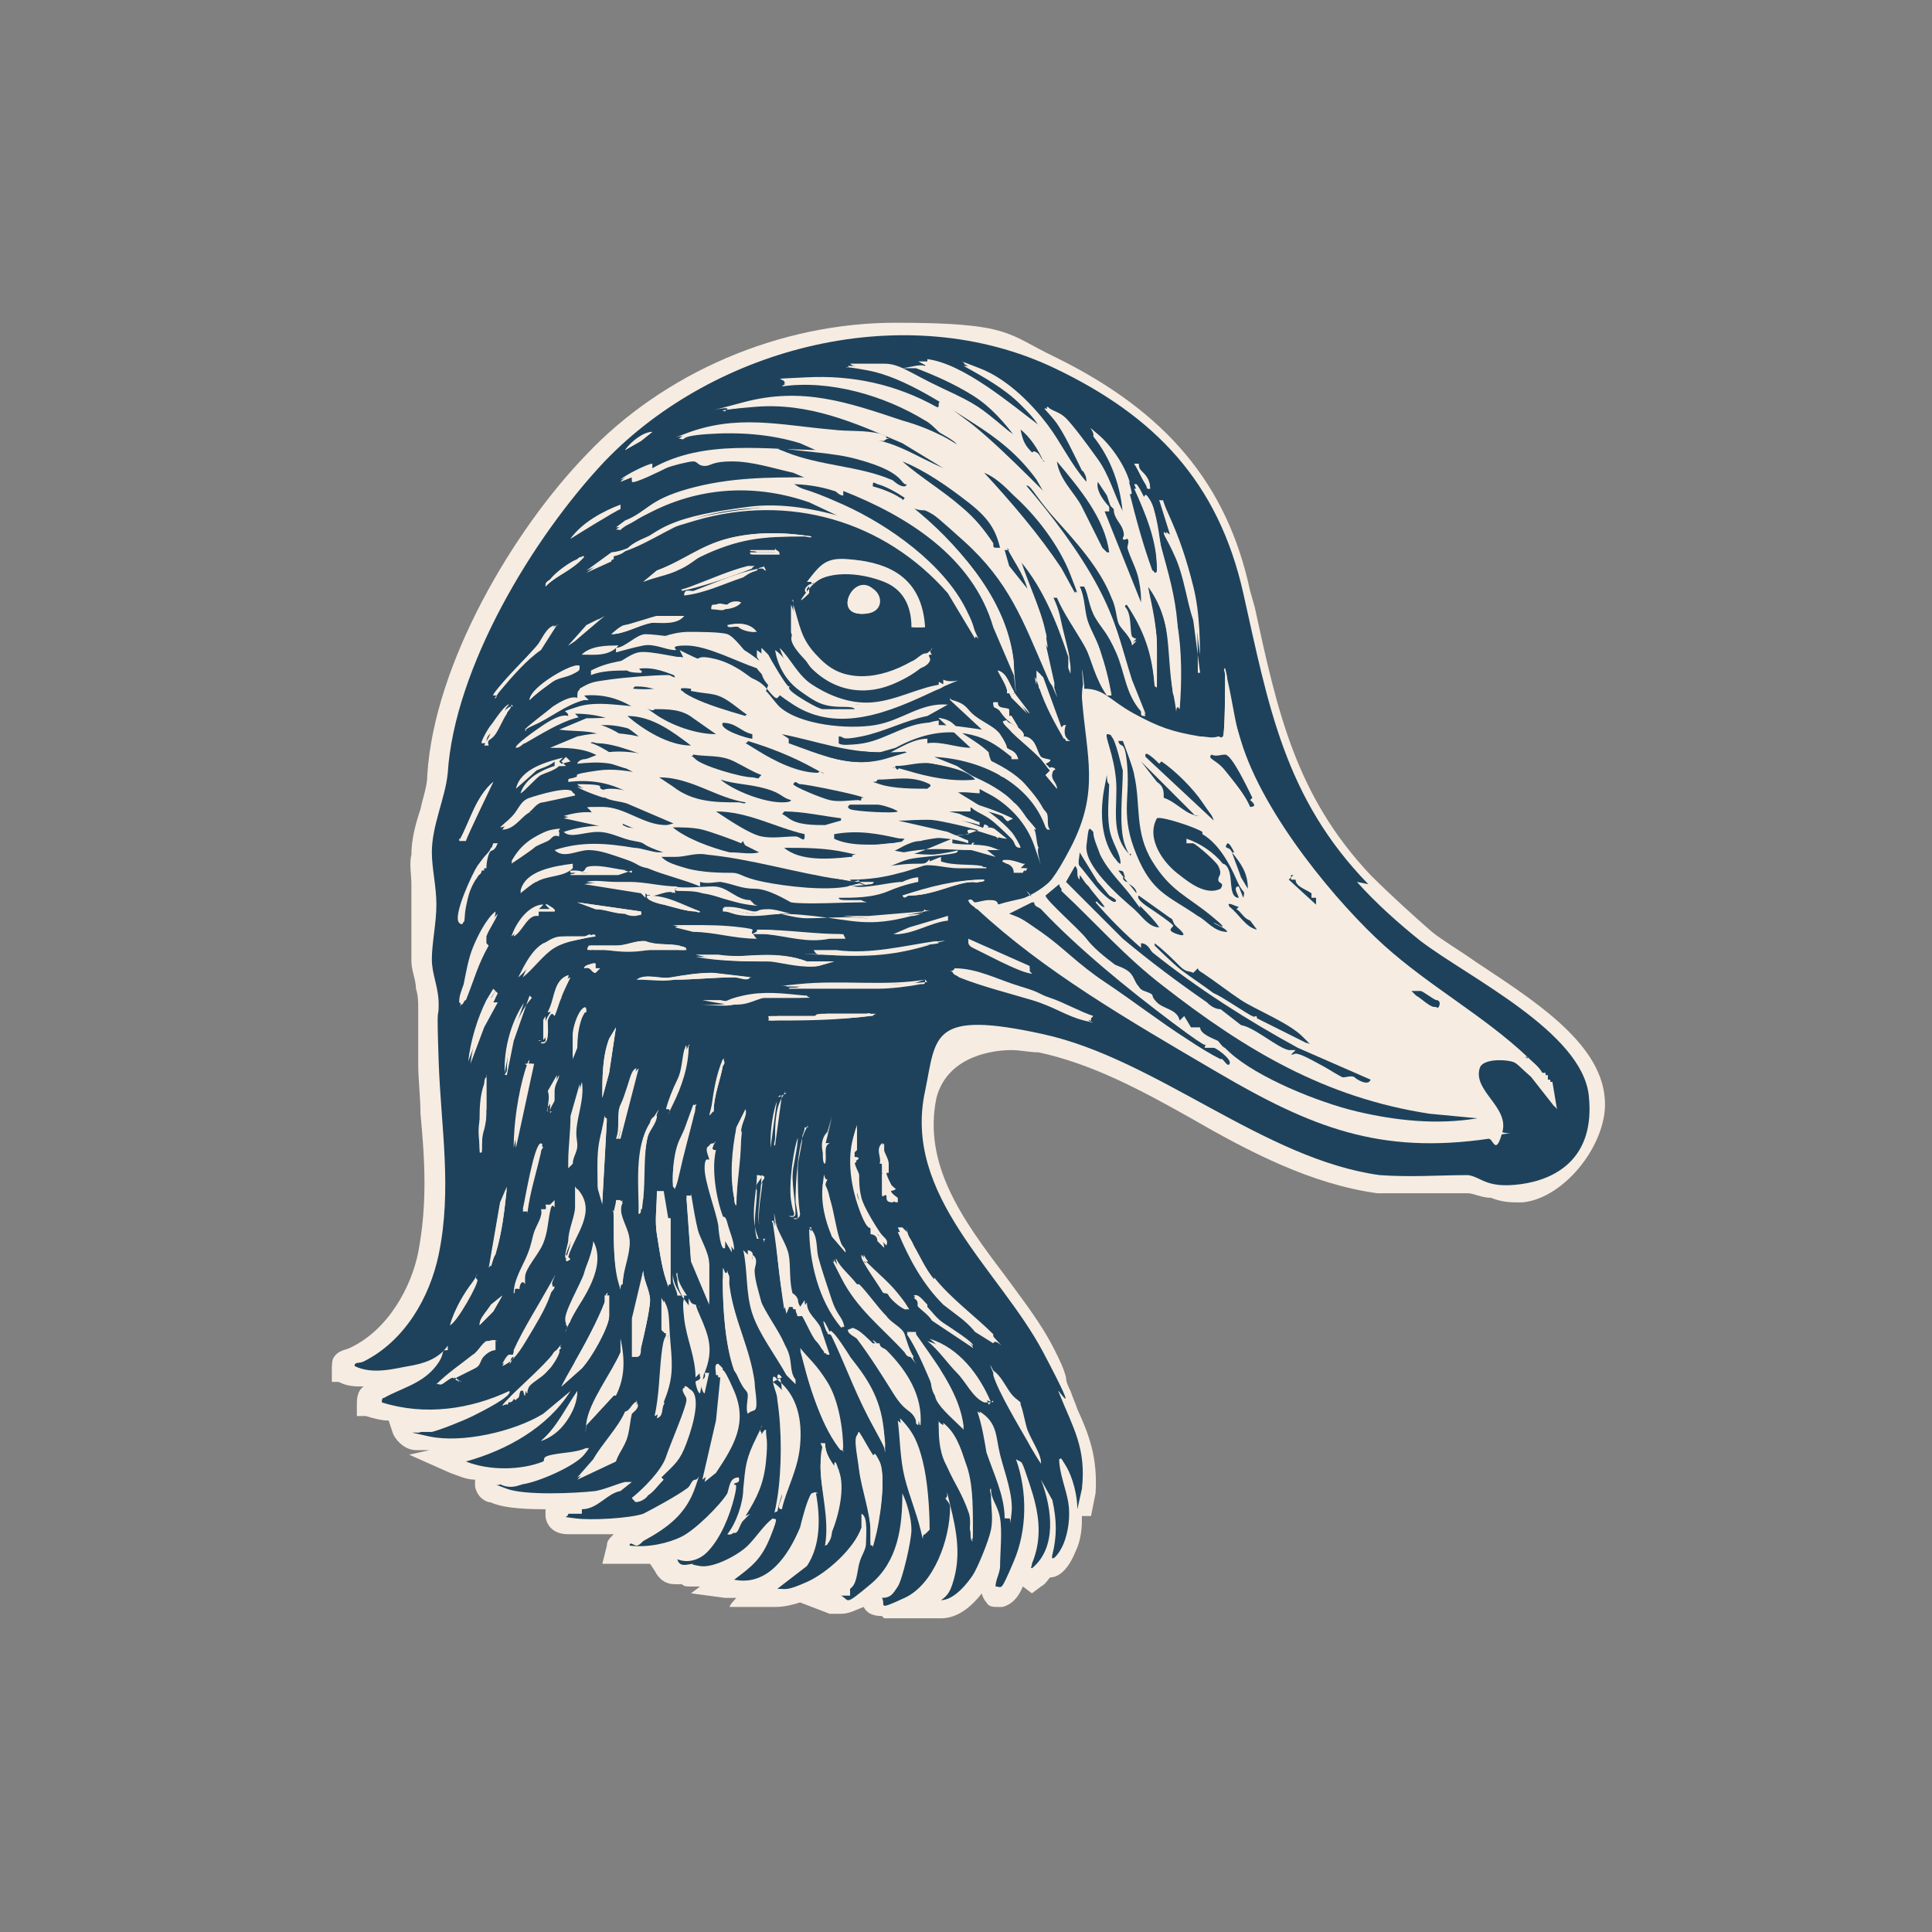<?xml version="1.0" encoding="UTF-8"?>
<svg id="Calque_1" xmlns="http://www.w3.org/2000/svg" version="1.1" viewBox="0 0 85 85">
  <rect x="0" y="0" width="85" height="85" fill="#808080" stroke="none"/>
  <!-- Generator: Adobe Illustrator 29.7.0, SVG Export Plug-In . SVG Version: 2.1.1 Build 138)  -->
  <defs>
    <style>
      .st0 {
        fill: #f6ece1;
      }

      .st1 {
        fill: #1e425c;
      }

      .st2 {
        fill: #fff5cc;
      }
    </style>
  </defs>
  <path class="st0" d="M38.8,71.1c-.5,0-.7-.2-.8-.4h0c-.3.1-.6.3-1,.3s-.3,0-.5,0l-1.3-.5c-.3.1-.7.2-1.1.2s-.2,0-.3,0h-1.7c0-.1.3-.4.3-.4,0,0,0,0-.1,0-.1,0-.3,0-.4,0l-1.5-.2.4-.3c0,0-.1,0-.2,0h-.2c-.2,0-.3,0-.4-.1-.1,0-.2,0-.3,0-.4,0-.7-.2-.9-.6l-.2-.3c-.2,0-.4,0-.7,0s-.4,0-.6,0h-.8c0,0,.2-.8.2-.8,0-.2.1-.3.3-.5-.5,0-1.1,0-1.5,0s-.4,0-.5,0c-.9,0-1-.7-1-.8v-.3s0,0-.1,0c-1.1,0-1.9-.1-2.3-.3-.2,0-.6-.2-.7-.7v-.3c-.4,0-.8-.2-1.1-.3l-1.8-.8.9-.2c-.2,0-.4,0-.6,0-.4,0-.8-.3-1-.7l-.2-.6c-.3,0-.7-.1-1-.2h-.4c0-.1,0-.5,0-.5,0-.2,0-.6.3-.8-.4,0-.7,0-1.1-.2h-.3c0-.1,0-.5,0-.5,0-.2,0-.5.1-.6.2-.3.5-.3.7-.4,1.7-.8,2.7-2.7,3-4.2.4-2.1.3-4,.1-6.1,0-.7-.1-1.5-.1-2.2,0-.4,0-.8,0-1.1,0-.5,0-.9,0-1.3,0-.3,0-.6-.1-.9,0-.4-.2-.8-.2-1.2,0-.6,0-1.1,0-1.5,0-.3,0-.6,0-.9,0-.3,0-.7,0-1,0-.4-.1-.9,0-1.3,0-.7.2-1.4.4-2,.1-.5.3-1,.3-1.5.3-4.9,3.8-10.8,7-14.1,3.4-3.6,8.5-5.8,13.6-5.8s4.9.5,7,1.5c4.9,2.4,7.6,5.6,8.6,10.3l.2.7c1,4.6,1.8,8.3,5.1,11.8.9.9,1.9,1.8,2.7,2.5.5.4,1.2.8,1.9,1.3,2.4,1.6,5.5,3.5,5.7,6,.2,1.9-1.7,4.4-3.6,4.6,0,0-.1,0-.2,0-.3,0-.7,0-1.2-.2-.4,0-.8-.2-1-.2-.2,0-.4,0-.6,0-.3,0-.6,0-.9,0-.3,0-.6,0-.9,0-.6,0-1.1,0-1.6,0-2.9-.4-5.6-1.8-8.2-3.3-2.3-1.3-4.4-2.4-6.7-2.9-.4,0-.8-.1-1.2-.1-.7,0-2.8.2-3.3,2.1-.6,2.9,1.1,5.3,3,7.8.8,1.1,1.6,2.1,2.2,3.3.2.4.4.8.5,1.2,0,.2.1.4.2.6.1.3.2.5.3.8.5,1.1.9,2.1.8,3.7h0s-.2,1-.2,1h-.4c0,.4,0,1-.3,1.6,0,0-.4,1.1-1.1,1.1h0c-.1.1-.2.3-.4.4l-.4.3-.4-.3s0,0,0,0c-.2.5-.5.8-.9.9h0s-.2,0-.2,0c-.2,0-.4,0-.5-.2-.1-.1-.2-.3-.2-.4-.4.5-1,1.1-1.8,1.1h-2c0,0,0,0,0,0-.2,0-.3,0-.5,0Z"/>
  <path class="st2" d="M59.7,38.8c.8.9,1.8,1.8,2.8,2.6,2.1,1.6,7.1,4,7.4,6.8s-1.5,3.7-3,3.9-1.7-.3-2.3-.4c-1.3,0-2.5.1-3.9,0-5.1-.7-9.8-5.1-14.8-6.2s-4.7.1-5.2,2.5c-1,4.6,3.3,7.9,5.2,11.5s.4,1.2.7,1.8c.6,1.5,1.2,2.4,1,4.2l-.2.9c0-.6-.2-1.4-.5-1.9s-.2-.3-.3-.3c0,.6.3,1.3.4,1.9s0,1.3-.2,1.8-.6.9-.5.5c.2-.8.2-1.5,0-2.4l-.5-.9c.5,1.3.7,3-.4,3.9-.1-.1,0,0,0-.2.5-1.2.3-2.3-.1-3.5s-.3-.9-.6-1.1c.5,1.4.5,3.1-.1,4.5s-.5,1.1-.8,1.1,0,0,0,0c0-.3.2-.6.2-.9,0-.6.1-1.5,0-2.1s-.4-.8-.4-1.3c-.1,0,0,.2,0,.3,0,.5.1,1,0,1.5s-.6,1.7-.8,2-.8,1.1-1.4,1.1c.3-.2.4-.4.5-.7.4-1.2.2-2.3-.1-3.5s0-.3-.2-.3c0,.1.2.2.2.4,0,1.4-.7,3.4-2,4s-.8.3-1,0c.4,0,.5-.2.7-.5s.6-2,.6-2.5-.2-1.2-.4-1.6c0,1.5-.2,3-1.4,4s-.9.7-1.3.5h.4c0,0,0-.3,0-.3.3-.2.3-.7.4-1.1s.3-.6.3-.9.1-1.2-.2-1.3c0,.2,0,.4,0,.6-.3.9-1.5,2-2.4,2.4s-.9.3-1.3.3l1.3-1c.6-.9.6-2.1.4-3.2h.1c-.2-.1-.2,0-.3,0-.2.3-.4,1.1-.5,1.5-.5,1.2-1.4,2.6-2.9,2.3.8-.6,1.2-.9,1.6-1.9s.2-.7.1-.8c-.4.3-.7.8-1.1,1.2s-1.5,1-2.1.9-.2-.1-.3-.1c-.2,0-.6.2-.7-.2.5.2,1,0,1.3-.3.6-.6,1-1.6,1.2-2.4s0-.5,0-.6c0-.1.3,0,.2-.3-.4,0-.4.4-.5.7-.3.5-1.4,1.6-2,1.9s-1.5.5-2.3.4c0-.2.2,0,.3,0s.2-.1.3-.2c1.1-.6,1.9-1.2,2.3-2.4s.2-.3,0-.3-.2.3-.4.4c-.4.3-1.5.9-1.9,1.1-.6.2-2.3.3-3,.2s-.3,0-.3-.2h.6c0,0,0-.2,0-.2.7,0,1.1-.7,1.7-.8l.5-.4c-.1,0-.2,0-.3,0-.4.1-.8.3-1.3.4-.9.1-3.1.2-3.9-.1s-.3-.1-.3-.2c.4.2.7.1,1,0,.7-.1,2.3-.8,2.7-1.3s.1-.2.1-.3c-.4.2-1,.2-1.5.3s-.3.2-.4.3c-1,.4-2.4.4-3.4,0,1.8-.5,3.6-1.5,4.6-3.1l-1.2,1c-1.3.8-3.6,1.3-5,1s-.4-.1-.4-.2c.2,0,.4,0,.5,0,.4-.1,1.4-.5,1.8-.7s1.8-.9,1.6-1.1c-1.7.8-3.7,1.1-5.6.5,0-.1,0-.2.1-.2.7-.4,1.6-.6,2.2-1.3s.2-.8.6-.8v-.2c-.4.6-1.1.8-1.7.9s-1.6.4-2.4,0c0-.2.2-.1.4-.2,1.8-.9,2.9-2.8,3.3-4.7.6-2.9.1-5.6,0-8.5s0-1.7,0-2.5-.3-1.3-.3-2,.2-1.6.2-2.4-.2-1.6-.2-2.3c0-1.2.6-2.4.7-3.5.3-4.6,3.7-10.3,6.9-13.7,4.9-5.1,13.3-7.2,19.8-4.1,4.4,2.1,7.2,5,8.3,9.9s1.8,9,5.5,12.8Z"/>
  <g>
    <path class="st0" d="M59.7,38.8c-3.7-3.8-4.4-7.8-5.5-12.8s-3.9-7.8-8.3-9.9c-6.5-3.1-15-1-19.8,4.1s-6.6,9.1-6.9,13.7-.6,2.3-.7,3.5.2,1.6.2,2.3-.2,1.5-.2,2.4.3,1.4.3,2,0,1.7,0,2.5c.1,2.9.6,5.5,0,8.5s-1.6,3.8-3.3,4.7-.5,0-.4.2c.8.3,1.6.1,2.4,0s1.3-.3,1.6-.9v.2c-.2,0-.2.6-.4.8-.6.7-1.5.9-2.2,1.3s-.2,0-.1.2c1.9.5,3.8.3,5.6-.5.2.2-1.4,1-1.6,1.1-.4.2-1.4.6-1.8.7s-.4,0-.5,0c0,.1.3.2.4.2,1.5.3,3.8-.2,5-1l1.2-1c-1,1.6-2.9,2.6-4.6,3.1,1,.4,2.4.4,3.4,0s.3-.2.4-.3c.4-.1,1-.2,1.5-.3,0,.1,0,.2-.1.3-.4.5-2,1.2-2.7,1.3s-.7,0-1,0c0,.1.2.2.3.2.8.4,3,.3,3.9.1s.9-.3,1.3-.4.2,0,.3,0l-.5.4c-.6.1-1,.8-1.7.8v.2c0,0-.5,0-.5,0,0,.1.3.1.3.2.7,0,2.3,0,3-.2s1.6-.8,1.9-1.1.3-.4.4-.4c.2,0,0,.2,0,.3-.3,1.2-1.2,1.8-2.3,2.4s-.3.2-.3.2c0,0-.3-.1-.3,0,.8,0,1.6,0,2.3-.4s1.6-1.4,2-1.9.1-.6.5-.7c0,.2-.2.1-.2.3s0,.4,0,.6c-.3.8-.6,1.8-1.2,2.4s-.8.5-1.3.3c.2.3.5.1.7.2s.2.1.3.1c.5,0,1.6-.6,2.1-.9s.7-.8,1.1-1.2c0,0,0,.6-.1.8-.4,1-.8,1.2-1.6,1.9,1.5.2,2.4-1.2,2.9-2.3s.3-1.1.5-1.5.2-.2.3-.2h-.1c.2,1.2.2,2.4-.4,3.3l-1.3,1c.5,0,.9,0,1.3-.3.8-.4,2.1-1.5,2.4-2.4s0-.4,0-.6c.3.2.3,1,.2,1.3s-.2.6-.3.9,0,.9-.4,1.1v.3c0,0-.3,0-.3,0,.5.2,1-.2,1.3-.5,1.2-1,1.5-2.6,1.4-4,.2.4.4,1.1.4,1.6s-.3,2.1-.6,2.5-.3.5-.7.5c.2.2.8,0,1,0,1.4-.6,2.1-2.6,2-4s0-.3-.2-.4c.2,0,.2.1.2.3.3,1.2.5,2.3.1,3.5s-.2.5-.5.7c.6,0,1.1-.6,1.4-1.1s.8-1.6.8-2,0-1,0-1.5,0-.3,0-.3c0,.5.3.9.4,1.3s.1,1.5,0,2.1-.2.6-.2.9,0,0,0,0c.3,0,.6-.8.8-1.1.6-1.4.6-3.1.1-4.5.3.2.5.7.6,1.1.4,1.2.6,2.3.1,3.5s0,0,0,.2c1.2-1,.9-2.7.4-3.9l.5.9c.2.8.3,1.6,0,2.4s.4-.2.5-.5c.2-.5.2-1.2.2-1.8s-.4-1.3-.4-1.9c0,0,.2.2.3.3.3.6.5,1.3.5,1.9l.2-.9c.2-1.7-.4-2.7-1-4.2s-.3-1.2-.7-1.8c-1.9-3.6-6.1-7-5.2-11.5s3.1-3,5.2-2.5c4.9,1.1,9.7,5.5,14.8,6.2s2.6,0,3.9,0,1.9.4,2.3.4c1.5-.2,3.1-2.4,3-3.9-.3-2.8-5.3-5.2-7.4-6.8s-1.9-1.7-2.8-2.6Z"/>
    <path class="st1" d="M59.7,38.8c.8.9,1.8,1.8,2.8,2.6,2.1,1.6,7.1,4,7.4,6.8s-1.5,3.7-3,3.9-1.7-.3-2.3-.4c-1.3,0-2.5.1-3.9,0-5.1-.7-9.8-5.1-14.8-6.2s-4.7.1-5.2,2.5c-1,4.6,3.3,7.9,5.2,11.5s.4,1.2.7,1.8c.6,1.5,1.2,2.4,1,4.2l-.2.9c0-.6-.2-1.4-.5-1.9s-.2-.3-.3-.3c0,.6.3,1.3.4,1.9s0,1.3-.2,1.8-.6.9-.5.5c.2-.8.2-1.5,0-2.4l-.5-.9c.5,1.3.7,3-.4,3.9-.1-.1,0,0,0-.2.5-1.2.3-2.3-.1-3.5s-.3-.9-.6-1.1c.5,1.4.5,3.1-.1,4.5s-.5,1.1-.8,1.1,0,0,0,0c0-.3.2-.6.2-.9,0-.6.1-1.5,0-2.1s-.4-.8-.4-1.3c-.1,0,0,.2,0,.3,0,.5.1,1,0,1.5s-.6,1.7-.8,2-.8,1.1-1.4,1.1c.3-.2.4-.4.5-.7.4-1.2.2-2.3-.1-3.5s0-.3-.2-.3c0,.1.2.2.2.4,0,1.4-.7,3.4-2,4s-.8.3-1,0c.4,0,.5-.2.7-.5s.6-2,.6-2.5-.2-1.2-.4-1.6c0,1.5-.2,3-1.4,4s-.9.7-1.3.5h.4c0,0,0-.3,0-.3.3-.2.3-.7.4-1.1s.3-.6.3-.9.1-1.2-.2-1.3c0,.2,0,.4,0,.6-.3.9-1.5,2-2.4,2.4s-.9.3-1.3.3l1.3-1c.6-.9.6-2.1.4-3.2h.1c-.2-.1-.2,0-.3,0-.2.3-.4,1.1-.5,1.5-.5,1.2-1.4,2.6-2.9,2.3.8-.6,1.2-.9,1.6-1.9s.2-.7.1-.8c-.4.3-.7.8-1.1,1.2s-1.5,1-2.1.9-.2-.1-.3-.1c-.2,0-.6.2-.7-.2.5.2,1,0,1.3-.3.6-.6,1-1.6,1.2-2.4s0-.5,0-.6c0-.1.3,0,.2-.3-.4,0-.4.4-.5.7-.3.5-1.4,1.6-2,1.9s-1.5.5-2.3.4c0-.2.2,0,.3,0s.2-.1.3-.2c1.1-.6,1.9-1.2,2.3-2.4s.2-.3,0-.3-.2.3-.4.4c-.4.3-1.5.9-1.9,1.1-.6.2-2.3.3-3,.2s-.3,0-.3-.2h.6c0,0,0-.2,0-.2.7,0,1.1-.7,1.7-.8l.5-.4c-.1,0-.2,0-.3,0-.4.1-.8.3-1.3.4-.9.1-3.1.2-3.9-.1s-.3-.1-.3-.2c.4.2.7.1,1,0,.7-.1,2.3-.8,2.7-1.3s.1-.2.1-.3c-.4.2-1,.2-1.5.3s-.3.2-.4.3c-1,.4-2.4.4-3.4,0,1.8-.5,3.6-1.5,4.6-3.1l-1.2,1c-1.3.8-3.6,1.3-5,1s-.4-.1-.4-.2c.2,0,.4,0,.5,0,.4-.1,1.4-.5,1.8-.7s1.8-.9,1.6-1.1c-1.7.8-3.7,1.1-5.6.5,0-.1,0-.2.1-.2.7-.4,1.6-.6,2.2-1.3s.2-.8.6-.8v-.2c-.4.6-1.1.8-1.7.9s-1.6.4-2.4,0c0-.2.2-.1.4-.2,1.8-.9,2.9-2.8,3.3-4.7.6-2.9.1-5.6,0-8.5s0-1.7,0-2.5-.3-1.3-.3-2,.2-1.6.2-2.4-.2-1.6-.2-2.3c0-1.2.6-2.4.7-3.5.3-4.6,3.7-10.3,6.9-13.7,4.9-5.1,13.3-7.2,19.8-4.1,4.4,2.1,7.2,5,8.3,9.9s1.8,9,5.5,12.8ZM40.8,15.9c-.3,0-.8,0-1.1,0h.7c.9.5,1.7.8,2.5,1.4s1.4,1.3,2,2c0,0-.5-.3-.6-.4-1.2-1-1.3-1.1-2.8-1.8s-1.9-1.1-2.6-1.1h-1.5c.2.2.6.1.9.2,1.6.3,3.2,1.4,4.6,2.3s2,1.4,2.8,2.5l.4.7c0,0-.2,0-.2-.1-.8-.8-1.6-1.6-2.5-2.4s-1.2-.9-1.6-1.3-.3-.2-.4-.2c-.2-.1,0,.3-.2.2-1.8-1-3.7-1.4-5.7-1.3s-.8,0-1,.3c2.1-.3,4.5.3,6.3,1.5s.4.4.6.5,1,.5.8.7c-.2-.1-.5-.3-.7-.4-.6-.3-1.1-.5-1.8-.7-2.4-.8-4.4-1.5-7-.8s-.6.1-.7.3c.5,0,.9-.2,1.3-.2,2.4-.2,4.4.7,6.5,1.6l2.3,1.4c-1.4-.4-2.5-1.4-4-1.5,0-.1.2,0,.3,0s.6.1.6,0c0-.2-.1-.1-.2-.2-.8-.2-1.4-.1-2.2-.2-2.3-.2-4.2-.7-6.5.2s-.2,0-.1.1c.5,0,.8-.2,1.2-.2,1.4-.1,2.8,0,4.1.4l.9.4c-2.5,0-5.2-.5-7.5.8v-.2c-.2,0-1.2.5-1.4.7l.5-.2v.2c0,0,1.2-.5,1.5-.6s1-.3,1.2-.3.3.1.5.2c.3,0,.9-.2,1.2-.2.9,0,1.8.3,2.7.5l.7.3c-1.8,0-3.5,0-5.3.5s-1.8,1-2.8,1.4l-.4.3c.6,0,1.1-.5,1.6-.8,2.2-1.2,4.6-1.2,6.9-.4l1.7.8c-1.4-.4-2.9-.7-4.4-.5s-2.6.4-3.5.8-1.5,1.1-2.5,1.2l-1.1.8,1.2-.5v-.2c1.3-.3,2.4-1.2,3.6-1.6,4.1-1.2,8.3,0,11.1,3.2l1.2,2c0-.4-.2-.8-.4-1.2-1-2-3.4-3.7-5.4-4.6s-1.6-.5-2.3-1c.6,0,1.3.2,1.9.3s.2.1.3.2v-.2c2.9,1.1,5.8,2.9,6.7,6l.9,2.1c0-.2,0-.3,0-.5-.3-2.5-2.2-4.9-4.1-6.5s-.6-.4-.8-.6-.2-.2,0-.1c.2,0,.4.3.6.4.7.2,1.5.8,2.1,1.4,2,1.8,2.6,3.5,3.6,5.8s.2.5.4.6l-.4-1.8c0-.2.1-.2,0-.5-.2-1-.8-2.2-1.1-3.2,1,1.2,1.6,2.7,2.1,4.2s0,.3,0,.5c.1.1.1,0,.1,0,0-.4-.3-1.4-.4-1.9s-.2-.8-.4-1.2h.2c.3.7.9,1.4,1.2,2.1s.5,1.6,1,2.3h.2c-.1-.7-.3-1.4-.5-2s-.5-1-.6-1.5-.1-.9-.3-1.3h.2c.2.3.3.9.5,1.3s.7,1,.9,1.5c.4.9.4,1.8,1.1,2.6s0,.2.2.2c-.2-.5-.4-1-.6-1.5-.5-1.6-.7-2.6-1.5-4.1s-2-3.1-3.2-4.5c.2-.2,1.2,1.3,1.3,1.4.9,1,2,2.2,2.5,3.5s.2.8.3,1.1.5.7.6,1l.2-.2c0,0-.1,0-.2-.1-.1-.3,0-1-.3-1.3,0-.2.2,0,.2,0,.7,1,1,2.1,1.1,3.4.1,0,.1-.1.1-.2,0-.3,0-1.1,0-1.5,0-.9-.3-1.8-.4-2.7s0-.3,0,0c1.1,1.4.8,3.1,1.1,4.7s0,.6.3.7c0-1.2,0-2.5-.1-3.7s-.4-2.2-.7-3.3-.2-1.6-.5-2.1-.2,0-.3-.2-.2-.4-.3-.5h-.1c.5,1.2,1,2.4,1,3.6s0,.2-.2.2c-.4-1.1-.7-2.2-1-3.4s0-.3,0-.5c-.2-.7-.8-1.6-1.4-2.1s-.2-.2-.2,0c.8.9,1.2,2.2,1.3,3.4-.4-.8-.6-1.6-1.1-2.3s-1.1-1.5-1.4-1.8-.6-.3-.8-.5c-.2,0,.3.5.3.5.4.5.9,1.6,1.2,2.2s.2.4.2.6c-.7-.8-1.1-1.7-1.7-2.5s-1.7-2-3-2.5-.5-.2-.7-.2c.9.5,1.8,1,2.5,1.7s.8.8.8,1,0,.2,0,.2c0,0,0-.1,0-.2-1.2-.9-3.3-2.7-4.9-2.9ZM28.7,19c-.4,0-.9.4-1.2.8l.7-.4.5-.4ZM50.1,20.4h-.2c.2.3.3.6.5.9s0,.2.2.2c0-.4-.2-.6-.4-.8s-.1-.3-.1-.3ZM52.8,29.6c0-1.3,0-2.6-.3-3.8s-.6-2.1-1.1-3.2,0-.5-.3-.6l.5,1.6-.3-.2c0,.1.4.9.5,1.1.4.9.5,1.8.8,2.8l.3,2.3ZM27.3,22.2c-.8.4-1.6.8-2.2,1.5l2-1.3v-.2ZM35.7,23.6c-1.3-.2-2.5-.2-3.7.1s-2,1-3.1,1.4l-.6.5c.4-.2,1-.3,1.5-.5s.8-.5,1-.6c1.7-.8,2.7-.9,4.6-.9s.3,0,.3,0ZM34.1,24.2c-.3,0-.8,0-1.1,0,0,.1.2,0,.3.1.3,0,.7,0,1,0,0,0-.2-.1-.2-.2ZM25.7,24.5c-.2,0-.2,0-.3.1-.3.2-1,.7-1.2.9s-.2.1-.2.3c.5-.5,1.2-.8,1.7-1.3ZM40.6,27.6c0-1.7-1-2.6-2.6-2.9s-1.8,0-2.5.9h.2c0,.2,0,0-.2.2s0,.3,0,.3,0-.2,0-.2c.8-.9,2.4-.7,3.4-.3s1.2,1.3,1.2,2h.4ZM33.6,24.9c-.2,0-.5,0-.7,0-.8.2-1.7.6-2.5.9s-.4,0-.4.2c.9-.2,1.8-.5,2.6-.8s.3-.1.6-.3.3,0,.3-.2ZM38.4,25.9c-.8-.6-1.7,1-.6,1.1s1.1-.8.6-1.1ZM32.6,26.5c-.3-.1-.5,0-.6.1s-.3,0-.5,0-.2,0-.2.2c.2,0,.4,0,.6,0s.6-.1.7-.3ZM34.8,26.4v1.4c0,.2.7,1.4.9,1.6,1.4,1.4,3.3,1.2,4.7,0s.4-.1.4-.3-.1-.2.1-.3c-.3-.2-.5.2-.8.3-1.4.8-3,1-4.2-.2s-.7-1.4-1.1-2.3,0-.2-.1-.2ZM26.6,27.1l-.8.4-.8.9.3-.2,1.3-1.2ZM30.1,27.1h-1.2c0,0-1.2.4-1.4.4s-.6.4-.6.4c.6,0,1.2-.4,1.8-.5s1.1,0,1.4-.3ZM33.2,27.8c-.2-.4-.8-.4-1.2-.3,0,.2.4,0,.5.1s.4.2.6.2ZM24.5,27.5c-.4,0-.6.5-.8.8s-2.1,2.2-2,2.3c.2,0,.2,0,.2-.2.5-.7,1.2-1.4,1.8-1.8l.7-1.1ZM33,29c-.3-.2-.7-.9-1-1s-1.3-.1-1.7-.1-.8,0-1.1.2c1,0,2,.2,2.9.6s.5.4.9.4ZM27.2,28.4c-.5,0-1.2,0-1.6.4.5,0,1.3,0,1.6-.4ZM37.6,31.2h-1.4c-.2,0-1.2-.6-1.4-.8s0-.2,0-.2-.1,0-.1,0c-.1,0-.8-1.2-.9-1.4l-.3-.3v.3c.5.8.8,1.6,1.6,2.1,2,1.3,4.2.3,6.2-.6s.8-.1.2-.4v.2c-1,.1-2,.7-3.1.8s-2.1-.4-2.7-.8-.9-1.1-1.4-1.6c.2.6.6,1.4,1.1,1.8.7.6,1,.7,1.9.7s.5,0,.5.1ZM33.7,30.4c-.6-.6-1.4-1.2-2.2-1.4s-.7,0-.9,0c-.6,0-2-.4-2.5-.3s-.9.6-1.4.6v.2c.4-.2.8-.3,1.2-.3s1,.3,1.4.2.3-.2.5-.2c.9,0,2.2.7,3.1,1,.1.2,1.1,1.1,1,1.2,0,.2-.2,0-.3,0-.2-.1-.4-.4-.6-.6-.3-.2-1.2-.6-1.6-.7s-.5,0-.8-.2-.8-.3-1.1-.5l.2.4c-.1,0-.2-.1-.3-.1-.6,0-1.9.1-2.6.2s-.8.1-1.3.4v.2c.5-.2,1.1-.2,1.7-.2s.5.1.6.1,0-.2.2-.2c.6,0,1.1.2,1.5.4s.6.2.7.5c-.5,0-1.1-.2-1.5-.2s-.1.2-.3.2c-.9,0-2.1-.3-3,0s-.4.1-.4.4c-.3-.1-.8.2-1.1.4s-1.3.9-1.2,1c.2,0,.3-.2.4-.2.7-.4,1.5-.9,2.2-1.1s.1,0,.2,0l-.2-.2c1.1,0,2,.3,2.8,1-.9-.2-1.8-.2-2.7,0l-1.2.5c.7,0,1.4,0,2,.3s.2.2.3.2c.3.2.7.3,1,.4,0-.1-.3-.2-.3-.2s0-.1,0-.2c0-.1-1-.7-1.2-.7,0-.1.2,0,.3,0,1,0,2.9.9,3.8,1.3s.3,0,.3.2c-1.4.2-2.7-.5-4.1-.3s-.7.2-1,.3-.3,0-.3.2c.9-.1,1.7,0,2.5.4s0,.1.1.2c0,0,.2,0,.3,0s0,.2,0,.2c.3.2,1.1.3,1.3.5s0,.2,0,.2c.1,0,.5.2.6.2,0,.1-.4.2-.5.2-1,0-1.8-.8-2.8-.8s-.6,0-.5.2c.3.4.9.3,1.3.5l2.8,1.2c-.4,0-.8.1-1.1.1s-.8-.2-1.1-.2c-1.2-.2-2.3-.3-3.5.1.4.4,1,0,1.5,0s1,.2,1.6.4.5.3,1,.4c.7.3,1.6.5,2.3.8v-.2c.3.1.7,0,.9,0,.6.1.9.3,1.5.3s1.4.5,1.6.6c.6.1,2.4,0,3,0s.2,0,.1-.1c-.2,0-.4,0-.6,0s-.4,0-.4-.1c.7,0,1.5,0,2.2-.3s1.3-.4,1.3-.4,0-.1,0-.2c-.2,0-.5.1-.7.2-.5,0-1.6.3-2.1.2s-.6-.4-1-.3c.1-.2.7-.2,1-.2,1.1,0,1.2,0,2.3-.3s1.5,0,2.3,0,.8,0,1.2,0c0-.1-.1,0-.2-.1-.5-.1-1.2,0-1.8-.2v-.2c-1.1.4-2.4,1.2-3.5.7,0-.2.7,0,.8-.1.3-.1.9-.4,1.3-.5s2-.2,2.1-.3,0-.2.1-.2c.3,0,1.2.3,1.6.4l-.5-.4c-.1,0-.2,0-.4-.1s0-.1,0-.1c-.2-.1-.1.1-.3.2-.3.1-1.3.3-1.6.3-1,0-1.9-.2-2.9-.5l.8-.2c1.2,0,2.5-.2,3.7.2,0-.2,0-.1-.2-.2-.2-.1-.5-.2-.7-.3l-2.2-.5c.5,0,1.1-.1,1.7,0s1.9.4,2.4.6.2.3.3.2-.3-.3-.3-.3c-.7-.4-1.7-.6-2.5-.8,0-.1.3-.1.3-.1.4,0,.9,0,1.3,0v-.2c.2.2.5.3.8.5s.8.7,1,.9.1.4.4.4c0-.1-.3-.6-.4-.7-.9-1-1.9-1.4-2.9-2.1l-1-.4c2,.1,4.2,1.1,4.9,3.1s0,.2.2.1c-.1-.1-.1-.7-.2-.8-.2-.3-.6-1-.9-1.2-.8-.9-3.1-1.8-4.2-1.7s-.7.2-1,.3-.8,0-1.2,0l.7-.2c1.2-.6,2.3-.8,3.6-.5s1,.5,1.5.9h0c0,.1.3.1.3.1,0-.4-.3-.4-.5-.5s-.3-.5-.3-.6c-.3-.3-.8-.6-1.1-.8s-.4-.6-1-.7-.1-.1-.1,0l1.4,1.3c-.6,0-1.3-.3-1.9-.2v-.2c-.8,0-1.6.7-2.5,1s-1.7.2-1.9,0,0-.2,0-.3c.4,0,.7,0,1,0,1-.2,1.9-.7,2.9-.9l.9-.5c-1.2-.1-2.1.7-3.2.9s-3.2,0-4.2-.8-.4-.5-.6-.7ZM25.5,29.3c-.2-.2-2.2.9-2.2,1.5.3-.3.6-.5,1-.8s.8-.3,1-.4.2-.1.2-.3ZM67.2,46.5c-1.9-1.8-4.3-3.1-6.3-4.9s-5.3-5.7-6.3-9-.4-2.1-.7-3.2c-.1,0,0,.2,0,.3,0,.4,0,2.6-.1,2.7s-.1,0-.2,0h0c-.3.1-.5,0-.8,0-1.2-.2-1.8-.4-2.9-1s-1.3-1.1-2.2-1.1v-.2c-.1,0-.1.5-.1.6.2,2.6.8,4.1-.5,6.6s-1.6,2-3.2,2.5c0-.2-.2-.2-.4-.2s-.5.1-.6.1-.1-.2-.3-.1c0,.1.2.3.3.3,2.9,2.6,7.2,5.1,10.6,7.2s7,3.6,11.9,2.9.5.2.6-.3c.3-1.1-1.3-1.8-1-2.8s1.1-.4,1.4-.3.6.5.9.7l1.1,1.4-.2-1.2h-.2c0,0,0-.3,0-.3h-.2c0-.2-.4-.5-.7-.7ZM44.6,30.4c-.2-.3-.3-.8-.7-.9,0,0,.5.8.4,1h.1c0,0,.1.2.1.2l.7.7s-.6-.9-.7-1ZM46.7,32l-.8-2.2-.2-.2c0,.2,0,.4,0,.6s.1,0,.1.1c.3.8.7,1.5,1.1,2.3h.2c-.3-.1-.3-.5-.2-.7h-.1ZM43.9,30.9h-.2c0,.3.3.3.3.4.3.3.4.5.8.7l-.3-.5h-.1c0,0,0-.2,0-.2-.2,0-.5,0-.5-.3ZM22.5,31c-.2-.2-.8.8-.9.9s-.5.8-.4.8h.2c0-.4.2-.4.3-.5s.4-.6.5-.9.2-.2.2-.4ZM44.6,31.9c0,0-.2,0-.3-.2-.3,0,.2.4.2.5.3.3.8.7,1.2,1.1s.3.4.5.6l-.2.2.5.6c0-.3-.3-.4-.2-.7s.2,0,.1-.2h-.2c0-.1,0,0,0,0l-.2-.2c.5-.2-.1-.2-.2-.3-.2-.2-.2-.9-.8-.9.2,0-.3-.4-.4-.5ZM24.9,33.3c-.8.2-2,.5-2.2,1.4,0,0,.8-.7.9-.8.2-.1.6-.2.8-.4v.2c0,0,.4,0,.4,0l-.2-.2.2-.2ZM20.2,37h.3c0-.1,1.2-2.6,1.2-2.6-.8.7-1,1.7-1.5,2.6ZM26.6,35c0,0,0-.3-.2-.3s-.9,0-1-.1c0,.1,1.1.5,1.2.5ZM23.3,35.7c.1,0,.3-.4.6-.4l1.4-.3c0-.4-1.7.1-1.9.2-.3.1-.4.4-.6.6s-.5.4-.7.7c.5,0,.8-.5,1.1-.7s.1,0,.2,0ZM27.4,36.3c-.9-.5-1.6-.6-2.6-.3l2.3.5c.2,0,0,.3.3.3s.3,0,.5,0c0-.2-.3-.2-.5-.2h0ZM24.6,36.7c0-.2-.2-.1-.3-.1-.7,0-1.6.7-1.8,1.4,0,0,.9-.6,1-.7s.4-.2.6-.3.2-.3.5-.2ZM21.8,37.3h-.2c-.1.3-.4.5-.6.8s-1.1,2.2-.8,2.5.2-.6.2-.6c.1-.5.3-.9.5-1.3s.3-.1.2-.4h.2c0-.2,0-.8.4-.9ZM45,38c0,0-.8-.3-.8-.1s.5,0,.5.4h.4c0,.1.1-.1.1-.1h-.3s.2-.2.2-.2ZM25.2,38.1c-.8,0-2.2.2-2.3,1.2,0,0,.6-.5.7-.5.5-.3,1.2-.2,1.6-.6ZM27.8,38.3c-.5,0-1.1-.2-1.6-.2s-.4.1-.5.2-.1,0-.4,0-.2,0-.2.1c.7,0,1.4,0,2.1,0l.6-.2ZM43.3,38.7c-1.2,0-2.5.4-3.6.7.1.2.2,0,.3,0,.8,0,1.4-.3,2.2-.5s.6,0,.9-.1.2,0,.2-.1ZM29.7,39.1c-.7,0-1.4-.2-2.1-.2s-.4,0-.6,0c-.4,0-.8-.1-1.3,0l2.5.4.2.2v-.2c.1,0,.2.1.2.1.1.1.8-.4,1-.1v-.2ZM33.1,39.7c-.6,0-1-.5-1.6-.6s-1.2,0-1.8,0c0,.1.1.1.2.1.3,0,.7,0,1,.1.7.1,1.3.4,2,.5s.3,0,.3,0ZM30.8,40.1c-.8-.3-1.4-.6-2.3-.7-.2.2.6.4.7.4.4.1,1,.3,1.4.3s.3,0,.2,0ZM28.2,40.1l-2.8-.4.8.3c.4,0,.8.2,1.3.2s.8.2.7-.1ZM23.9,39.8c-.6.1-1.2.8-1.3,1.4.4-.2.6-1,1.1-.9v-.2c0,0,.7,0,.7,0,0,0-.3-.4-.4-.3l.2.2h-.5s.2-.2.2-.2ZM40.6,40.1l-2.4.2c-.9,0-1.8,0-2.6,0s-1.3-.3-1.8-.3-.4.1-.6.1-.7-.2-1.1-.2-.2,0-.2.1c.4,0,.8.2,1.3.2.9,0,1.8,0,2.7,0,1.8.1,2.4.4,4.3,0s.4,0,.5-.2ZM21.4,41.5s0-.2,0-.3c.1-.3.4-.7.5-1-.4.4-.8,1.1-1,1.6s-.3,1.1-.4,1.6-.2.5-.2.8c.1,0,.1-.2.2-.2.4-1,.5-1.5,1-2.4ZM41.7,40.5v-.2s-1.7.5-1.7.5l-.7.3c.8,0,1.5-.5,2.3-.6ZM33.2,41.2c0-.1-.4-.3-.5-.3-.8-.2-1.4-.1-2.2-.1s-.6-.1-.8,0l.8.2c.9,0,1.8.3,2.8.3ZM37.1,41.1c-1.2,0-2.5-.2-3.7-.2,0,.1.2.1.3.2,1,.1,1.8.4,2.8.2h.7ZM25.9,41.2c-.4,0-.8,0-1.2,0s-.7.3-.8.3c-.5.3-.8.9-1.1,1.5.5-.4.8-1,1.4-1.3s1.2-.3,1.8-.5c0-.2-.2,0-.3,0ZM41.2,41.4c-1.4.2-2.9.6-4.4.4h-1c.1.2.2.2.3.2,1.8.1,2.9,0,4.6-.4s.4-.1.4-.2ZM45.3,42.6l-2.7-1.2c0,.1,0,.2.2.3.2.1.8.4,1,.5s1,.5,1.4.6.1,0,.1-.1ZM30.2,41.8c0-.2-.2-.1-.3-.2-.5-.1-1,0-1.5-.2-.5,0-.8.2-1.2.2s-.8,0-1.2,0c-.1,0,0,.1.1.2.2,0,.5,0,.7,0,.7,0,1.1,0,1.8,0s1.1,0,1.7,0ZM36.7,42.3h-1.2c-1.3-.5-2.6-.1-3.9-.3h-1c1.1.3,2.2.3,3.3.3s1.4.3,2.1.2l.7-.2ZM26.2,42.4c0,0-.5,0-.5.2.4-.1.3.2.5.2l.2-.2h-.2s0-.3,0-.3ZM48,44.8c-.6-.3-1.3-.6-1.9-.8s-.7-.3-1.3-.5c-.9-.3-1.9-.7-2.9-.8,0,.2.2.2.3.3,1,.4,2.2.7,3.2,1s1.5.7,2.3.9.1,0,.2,0ZM24.3,44.6c.1-.3.2-.6.3-.8s.5-.9.4-.9c-.6.2-.6.9-.8,1.4s-.3.5-.3.6,0,.6,0,.8-.2,0-.2.1c.5,0,.3-.6.3-1s.2-.2.2-.3ZM33,43l-1.7-.2c-.6,0-1.2.1-1.8.2s-1.1-.2-1.5.1c.6,0,1.2.1,1.7,0,.8,0,1.7-.1,2.5-.1s.6.1.7,0ZM40.7,43.1c-1.8.3-3.7,0-5.6.2s-.4,0-.5.1c1.3,0,2.6.2,3.9,0s1.4,0,1.9-.2.3,0,.2-.2ZM21.8,43.6l-.3.5c-.4.9-.7,1.8-.8,2.7l.6-1.6.6-1.1h-.2c0,0,.2-.4.2-.4ZM35.4,43.8c-1-.1-1.8-.2-2.7,0s-.6.3-1,.2h-.8c.5.1,1,.2,1.5.2s.8-.2,1.2-.3c.6,0,1.1,0,1.7,0s.2,0,.2-.1ZM23.3,43.8c-.7.8-1.1,2.1-1.1,3.2s0,.2,0,.2l.3-1.5.7-2ZM25.2,45.5c0,.4,0,.8,0,1.1l.2-.5c0-.5,0-1,.3-1.5s.1,0,.1,0c0-.1,0-.2-.2-.1-.2.2-.4.8-.4,1.1ZM38.3,44.7c0-.2-.1-.1-.2-.1-.6,0-1.2,0-1.8,0s-.3.1-.5.1c-.5,0-1.2,0-1.7,0s-.2,0-.3.2c1.5,0,2.9,0,4.4-.2ZM27.1,45.2l-.3.5c-.3.8-.3,1.7-.3,2.6l.3-1.1.3-2ZM30.3,46c-.2,0-.1,0-.2.2-.1.4-.1.9-.3,1.3s-.4.9-.5,1.3c.2,0,.1,0,.2-.2.4-.8.8-1.7.7-2.6ZM31.4,48.9c0-.7.3-1.4.4-2s0-.2,0-.3c-.2.7-.3,1.4-.5,2.1s0,.2.1.2ZM23.4,46.8h-.2c.2.3,0,.2,0,.3-.3,1-.6,2.3-.5,3.4l.8-3.7ZM27.3,50.1l.8-3.1c0,0-.2.2-.2.2-.1.2-.5,1.1-.5,1.4-.1.4,0,1-.2,1.5h.2ZM24.2,48.9c0-.2.2-.4.2-.5s0-.2,0-.4c0-.3.2-.5.2-.7l-.4.7c0,.3,0,.5,0,.8s0,.1.1.1ZM21.2,50.6c0-.3,0-.6.1-.9s0-.7.1-.9c0-.4,0-1,0-1.4-.1,0-.1.3-.1.4,0,.4-.1,1-.2,1.5s0,.9,0,1.2,0,.2.1.2ZM25.1,51.3c0-.3.2-.5.2-.8s0-.7,0-1c0-.6.3-1.2.2-1.8l-.4,1.4c0,.7-.1,1.4-.1,2s0,.3,0,.3ZM34.4,48.2c-.2,0-.1,0-.2.2-.2.5-.3,1.3-.3,1.8s0,.2,0,.3l.3-2.2ZM29.7,52.3c0-.3.1-.6.2-.8.2-.9.4-1.5.6-2.4s.2-.4,0-.5l-.4,1.1c-.3.6-.5,1.5-.5,2.1s0,.4.1.4ZM32.4,53c0-1,.1-1.9.2-2.8s0-.2,0-.4c0-.4.3-.7.2-1l-.4.8c-.2,1-.3,2.1-.1,3.1s0,.3.1.3ZM36.3,50.3l.3-1.2-.2.7c-.2.2-.3.5-.2.9s0,.4.1.4c0-.3-.1-.7.2-.8h-.2ZM28.9,49.1c-.2,0-.3.2-.3.3-.7,1.1-.4,2.8-.5,4,.1,0,.1-.1.1-.2,0-.2.1-.4.1-.5,0-.8,0-1.9.2-2.7s.3-.6.4-.9ZM26.5,52.9l.2-3.6c-.1,0-.2.3-.2.4-.3.9-.2,1.7-.2,2.6l.2.7ZM35.4,49.6c-.2,0-.1,0-.2.2-.3.6-.5,2.3-.4,3s.2.5.1.7h-.2c.2.1.3,0,.3-.1,0-.6-.2-1.4-.1-2s.2-1,.2-1.4.2-.3.1-.4ZM37.7,50.6v-1c-.5,1.1-.3,2.5.1,3.6s.5.7.5.9,0,.2,0,.2c0,0,.3,0,.3.3l.3.3c0-.3-.2-.5-.3-.6-.2-.4-.6-1.2-.8-1.5s0-.6-.1-1-.2-.5-.2-.6c.4-.1,0-.2,0-.2s0-.3,0-.3c0,0,.1,0,.1,0ZM31.4,50.3c-.4,0-.1.5-.1.6,0,.1-.2.2-.2.4,0,.6.4,1.8.6,2.5s.1,1.2.2,1v-.3c0,0,.4.5.4.5,0-.4-.2-.8-.3-1.2s-.2-.2-.2-.3c-.3-.8-.5-2.1-.3-2.9-.2,0-.2-.1,0-.4ZM39,51.6c0-.2,0-.3,0-.4s-.2-.5-.2-.6.1-.3,0-.3c-.3.3,0,.6-.1.9h.1c0,.4,0,1,0,1.3s.1,0,.2.1c0,.2,0,.3.3.3v-.2s-.3-.2-.3-.2h0c.4-.2,0-.4,0-.4,0-.2-.2-.4-.2-.5ZM23.2,53.3c.1-.9.4-1.8.6-2.7s.2-.1,0-.3c-.3,0-.7,2.5-.8,2.9h.2ZM33.5,54.5c-.2-.7-.1-1.4,0-2.1s0-.2,0-.3c0-.2.3-.3,0-.4,0,.9-.3,1.8,0,2.6s0,.2.2.2ZM36.4,51.9c-.2,0-.1,0-.2.2,0,.8.2,1.6.4,2.3l.6.7c0-.2-.1-.2-.2-.4-.2-.5-.4-1.4-.5-2s-.3-.5-.1-.8ZM21.5,55.8c.1-.1.2-.5.3-.6.3-1,.4-2,.5-2.9l-.3.7-.5,2.9ZM25,55.3c.3-1,1.3-2,.4-3,0,.3,0,.6,0,.9s-.2,1-.3,1.5-.4,1,0,.7ZM29.1,52.4h-.2c0,.7-.1,1.3,0,1.9s.2,1.4.4,2,0,.2.2.2v-2.9c0,0-.1,0-.1,0l-.2-1.2ZM30.4,52.6h-.2s.2,2.8.2,2.8l.8,1.9c0-.5,0-1.2,0-1.7s-.4-1.1-.5-1.5-.2-1-.3-1.6ZM27.3,52.8h-.2c0,.2-.1.4-.1.6s0,.3,0,.4c0,.8,0,1.9.2,2.6s0,.1.2.1c0-.6.3-1.2.3-1.8s-.6-1.2-.3-1.8h-.1c0,0,0,0,0,0ZM24.2,53s-.2,0-.2,0c.1.3-.2.7-.3,1s-.2.7-.3,1c-.2.6-.6,1.1-.6,1.7.1,0,0,0,.1-.2s.2,0,.2,0,0-.2,0-.3c0-.4.6-1,.8-1.5s.2-.9.3-1.4.2-.1.2-.2c0,0,0-.2,0-.3ZM34.1,53.7c-.1,0-.2,0-.1.1.2,1.3.3,2.5.5,3.8l.2-.5v.4c.1,0,.3,0,.3,0,0,.4.1.3.2.3s.5,1,.7,1.2.2.3.3.4,0,.2.2.1l-.4-1.2c-.2-.4-.6-.6-.6-1.1l-.2.3c-.2-.1,0-.3-.2-.5s-.1,0-.2-.1c-.2-.6,0-1.2-.2-1.8s-.5-1-.6-1.5ZM35.6,54c0,1.5.4,3.2,1.4,4.4.1,0,.1,0,0-.2,0-.3-.4-.7-.5-1-.2-.5-.5-1.3-.6-1.9s0-1.1-.4-1.3ZM41.1,56.3c-.4-.5-.6-1-.9-1.5s-.4-.3-.3-.8v.2s-.2-.2-.2-.2h-.2c.6,1.3,1.1,2.4,2,3.3s1,.7,1.4,1.2l.8.5c0-.2,0-.2,0-.3-.8-.8-1.9-1.6-2.6-2.5ZM24.9,58.2c.2,0,.2,0,.2-.2.6-.9,1.6-2.3,1-3.4,0,.5-.3,1-.4,1.4s-1,1.9-.8,2.1ZM34.8,60.7v-.2c-.2-.4-.1-.9-.3-1.4s-.8-1.3-1.1-2-.2-1-.3-1.4.2-.6-.2-.7v.2s-.2-.2-.2-.2c.2.9.1,1.9.4,2.8s1,1.8,1.5,2.7ZM38.1,55.5c0,0-.1-.2-.2-.3,0,0,0,0,0,.1,0,.2.8,1.3.9,1.5s.2,0,.3.2.7.7.8.6c-.1-.2-.3-.4-.5-.7-.4-.6-.9-.9-1.4-1.4ZM37.7,56.5c-.3-.4-.7-.7-.9-1.1-.1,0,0,0,0,.1,0,.2.2.5.3.7.7,1.3,1.9,2.2,2.8,3.3s.1.2.3.2c-.2-.3-.3-.7-.4-1s-.6-.5-.8-.8c-.4-.4-.8-1-1.2-1.4ZM28,59.7c.2,0,.2-.2.2-.4.1-.4.4-1.7.4-2.1s-.3-.9-.3-1.3l-.5,2.1v1.7ZM30.6,57.4s-.1,0-.2-.1c-.2-.4-.6-.8-.6-1.3-.1,0,0,.2,0,.3,0,.3.1.5.2.7h.3c0,.4,0,.7,0,1,0,.9.4,1.7.5,2.6l.2-.2c.1.3-.2.3-.2.4,0,0,.1.5.2.5l.2-.9h-.2c.4-1,.2-1.6-.2-2.5s0-.3,0-.4ZM32,56c-.1-.1-.2.3-.2.3,0,1.2.1,2.9.5,3.9s.5.9.6,1.1,0,.6,0,.8c.2-.4.3-.9.3-1.3-.2-1.5-.9-2.7-1.1-4.2s0-.5-.1-.7ZM21,56.3c-.2,0-.1,0-.2.1-.4.5-.8,1.2-1,1.9.3-.1,1.3-1.9,1.2-2ZM24.3,56.6c0,0,0-.2-.1,0-.5.9-1.2,1.9-1.6,2.9s0,.2,0,.2c0,0-.1,0-.2,0s-.3.4-.3.4c.5-.2.8-.7,1.1-1.2s.8-1.3,1-1.9.2-.2.2-.3c0,0,0,0-.1,0ZM22.1,57l-.5.4c-.1.3-.5.5-.5.9l.6-.6.4-.7ZM26.8,57h-.2c0,.1,0,.2,0,.3-.3.8-.9,1.9-1.3,2.6s-.4.7-.6,1.1l.9-.8c.4-.4,1.2-1.8,1.2-2.3s0-.6,0-.9ZM40.8,57.5c-.2-.2-.4-.5-.6-.4.3.2.1.3.2.4s.5.4.6.6l1.8,1.2c.1-.1-1.1-.9-1.3-1-.3-.2-.5-.5-.7-.7ZM29.2,61.7c.4-1,.4-1.5.3-2.6s0-1.4-.3-1.9c0,0,0,1.3,0,1.4s.2,0,.2.2c0,.2-.2.7-.2.9-.1.9-.1,1.8-.3,2.7.3-.1.2-.4.3-.6s.1,0,.1,0ZM38.4,59.2c-.2-.2-.6-.6-.8-.7s-.2,0-.3,0c0,.2.3.3.4.4.6.8,1.1,1.6,1.6,2.4s.7.7.9,1,0,.3.2.4c.2-1.3-.6-2.4-1.5-3.3s-.3-.1-.3-.3h-.2s0,.2,0,.2c-.1,0,0,0-.1-.1ZM37.4,59.7c-.1-.2-.8-1-.8-1.1s-.1,0-.2,0c0,.2.1,0,.2.2.7,1.4,1.1,2.6,1.9,4.1s.3.6.4.8c.1,0,0-.5,0-.6-.2-1.4-.7-2.3-1.5-3.4ZM40.3,58.7c0,0-.3-.2-.4,0,.4.6.7,1.3,1,2s.2.7.3.9c.2.4.8.9,1.2,1.3-.1-.9-.5-1.7-1-2.5s-1-1.6-1.1-1.6ZM27,61.4c.4-.8.4-1.7.3-2.5v.6c-.4.9-1.4,2.2-1.5,3.1s0,.1,0,.1l1.2-1.3ZM43.6,61.7c-.5-1.2-1.4-2.4-2.7-2.8.5.4.9.9,1.3,1.4s.7,1.1,1.2,1.3.2,0,.3,0ZM21.8,59c-.1,0-.3,0-.4,0-.2.1-.4.5-.6.6-.5.4-1.1.8-1.6,1.3.3,0,.5-.2.7-.3l.3.2c0-.1-.3,0-.2-.2s.6-.3.8-.4.2-.3.3-.4c.2-.1.4-.4.6-.4v-.4ZM37.1,63.8c0-.9-.2-2.2-.7-3s-.8-1-1.2-1.5c.3,1.4.8,3.1,1.7,4.3s0,.2.2.1ZM24.6,59.4c-.1,0-.2,0-.3.2-.5.7-1.3,1.3-1.9,1.9s-.1.2-.1.3c.1,0,0-.1.2-.2s.1,0,.2,0c0,0,.2-.4.2-.4.2-.1.1.2.2.2,0-.5.7-.7,1-1.1s.5-.7.4-.8ZM31.7,60.1c-.3,0-.1.3-.1.5h.2s-.2,2-.2,2l-.6,2.6.5-.4c.8-1.2,1.4-2.2.8-3.6s-.5-.7-.5-1ZM44.9,61.8c0,0-.4-.3-.5-.5-.2-.3-.4-.7-.7-.9,0,0,0,0,0,.1.2.7,1.1,2.2,1.5,2.9s.4.7.6,1c0-.5-.4-.9-.6-1.4s-.2-.9-.3-1.1ZM34.2,60.7s-.2-.3-.2,0,.2.6.2.9c.2,1.3.2,3,0,4.3s-.3.6,0,.6c.2-1,.7-1.8.8-2.8s0-2.2-1-2.9ZM29.1,65c.6-.6.8-.7,1.1-1.5s.7-2.2.1-2.4,0,.5,0,.6c0,.2-.8,2.2-.9,2.5-.3.6-1,1.4-1.5,1.8,0,.2.5,0,.6-.2.3-.2.4-.4.7-.7ZM23.8,63.4c.9-.3,1.5-1.2,1.6-2.2-.5.7-.9,1.6-1.6,2.2ZM28,61.7c-.1-.1-.3.4-.5.4-.3.7-1,1.4-1.4,2.1l-.7.8,1.7-.8c.1-.3.3-.4.4-.8s.2-.9.3-1.3.3-.3.2-.5ZM44.3,66.8c.2,0,0-.1.1-.2.1-.7-.3-1.8-.5-2.6s0-1.4-.9-1.9c.2.6.3,1.2.4,1.8.3.9.8,1.9.8,2.9ZM40.8,67.4c0-1,0-2-.3-3s-.4-1.4-1-1.9c.1.8.1,1.7.3,2.5s.5,1.5.7,2.3,0,.2.2.2ZM41.5,62.7c0,0-.2-.1-.2-.2,0,0,0,0,0,.1,0,.5.2,1.3.3,1.7.2.7.8,1.5,1,2.1s0,.7.1,1,0,.3.1.3c0-.3,0-.5,0-.7,0-.8,0-1.8-.3-2.6s-.4-1.3-1-1.8ZM32.8,66.7c.5-.8.8-1.4.9-2.4s0-1,0-1.4c-.1,0-.1.1-.2.2-.5,1-.5,1.3-.6,2.3s-.3,1.6-.7,2c.3.2.3-.3.5-.5s.2-.2.3-.3ZM38.3,67.9c.2,0,.1-.2.2-.3.2-.7.5-2.7.2-3.3s-.2-.2-.3-.3c-.2-.3-.4-.7-.6-1-.2,0,0,1.4,0,1.6.1.8.5,1.9.5,2.7s0,.3,0,.5ZM36.3,63.5h-.2c.2.3,0,.7,0,1,0,1.2.5,2.3.2,3.5.2-.1.3-.4.3-.6.2-.7.5-2,.3-2.7s-.2-.2-.2-.2c-.2-.3-.4-.6-.4-1Z"/>
    <path class="st0" d="M67.2,46.5c.2.2.6.5.7.8h.2c0,0,0,.3,0,.3h.2c0,0,.2,1.2.2,1.2l-1.1-1.4c-.3-.2-.5-.6-.9-.7s-1.3-.1-1.4.3c-.3,1,1.3,1.7,1,2.8s-.4.3-.6.3c-4.8.7-7.8-.5-11.9-2.9s-7.7-4.5-10.6-7.2c-.1,0-.2-.2-.3-.3.1,0,.2.1.3.1.1,0,.5,0,.6-.1s.3,0,.4.2c1.6-.5,2.4-1,3.2-2.5,1.3-2.5.7-4,.5-6.6s0-.6,0-.6v.2c.9,0,1.5.7,2.2,1.1,1.1.6,1.8.8,2.9,1s.5.2.8.2h0c0-.2.1-.2.2-.2.1-.2.1-2.4.1-2.7s0-.3,0-.3c.3,1.1.4,2.2.7,3.2.9,3.3,3.7,6.8,6.3,9s4.4,3.1,6.3,4.9ZM48.9,32.4s-.1,0-.2-.1c0,.1.4,1.7.4,2,0,1.1-.3,2.4.6,3.3,0-.2-.2-.3-.2-.4-.3-.8,0-2.4-.1-3.3s-.3-1.3-.5-1.5ZM49.4,32.6h-.2c.1.4.4.9.4,1.2.1,1.3-.1,2.4.4,3.8s1.4,1.8,2.7,2.7.6.8,1.3.7c0-.2-.4-.3-.6-.4s0-.2-.1-.3c-1-.8-1.8-1.1-2.6-2.4s-.5-2.4-.8-3.8-.5-1.5-.5-1.5ZM51.1,33.5c0,0-.8-.7-.6-.3l3,2.8c0-.3-.3-.6-.5-.8-.5-.5-1.3-1.3-1.8-1.8ZM55,35.2c-.2-.4-.8-1.8-1.2-1.9s-.4,0-.6,0c-.1.2.5.6.6.7.4.5.8,1,1.1,1.6.4,0,0-.3,0-.3ZM52.6,35.9l-2.3-2.3.7.9c.4.2.2.3.3.7.5.2,1,.7,1.6.8,0-.1-.1,0-.2,0ZM48.8,34.4c0-.1-.1,0-.2.1-.1,1-.1,2.2.4,3.1s.1.3.3.3c0-.5-.4-1.1-.5-1.6s0-1.3,0-2ZM52.9,36.7c-.3-.2-1.7-.7-2-.6-.5.9.3,2,1,2.5s1.2.9,1.8.6c.2-.3-.1-.4-.1-.4,0-.2.2-.3,0-.6s-.9-.9-1.1-1-.3,0-.4,0v-.2c.7.2,1.3.6,1.7,1.1s.3.4.3.4c.2.4,0,1,.4,1.1,0,0-.3-.4,0-.5l.2.5c.1-.4-.2-.5-.3-.8-.3-.7-.8-1.6-1.5-2ZM48.1,36.6c-.2-.2-.3.5-.3.6,0,.9,1.5,2.2,2.1,2.8s0,0,.2.2c.3.2.5.6.9.6-.2-.4-.5-.6-.8-.9s0,0-.3-.3c-.5-.7-1.2-1.2-1.5-2s-.2-.7-.3-1ZM54.2,37.5c-.1-.1-.2-.3-.3-.4-.2.2.1.3.2.4.2.3.3.7.4,1.1l.3.5c0-.7-.2-1.1-.7-1.6ZM48.8,39.4c-.2-.2-.3-.5-.6-.7l-.8-1.3c0,.2,0,.4,0,.6s.7.9.9,1.1.7.8.7.4c0-.1-.2-.1-.3-.2ZM48.2,39.7c-.2-.2-.7-.7-.8-.9s0-.4-.2-.6l-.4.7,2.5,2.5c1.2,1,2.3,1.9,3.7,2.8s.4.2.6.3l.9.7c.6.2,1.6,1,2.1,1.1s.2,0,.3,0l-.2.2c.1,0,.2,0,.4,0,.4.2.8.4,1,.5s.9.5.9.5c.1,0,.3,0,.5,0s.6.4.7.1l-3.2-1.4c-2.2-1.3-4.4-2.6-6.4-4.2s-.2-.4-.5-.4v.2c-.8-.6-1.5-1.3-2.1-2ZM49.4,38.6c-.1-.1,0-.3-.3-.3l.8,1c0-.2-.3-.4-.4-.5s0-.1-.2-.2ZM56.8,38.5l-.2.2,1.2,1.1v-.3s-.2,0-.2,0v-.2c-.2-.1-.6-.3-.6-.6h-.2s0-.2,0-.2ZM47.9,39c-.1-.1-.2-.3-.4-.4v.3c.2,0,1,1.2,1.1,1.1-.3-.3-.5-.6-.7-.9ZM46.7,39.2c0,0,0-.1-.1-.2l-.6.5c0,.1,1.6,1.7,1.8,1.9.4.3.9.8,1.2,1.1s.4.2.6.3c.2.2.2.5.5.7s.4.2.5.3.2.4.3.4c.3.2.9.3,1,.8l.2-.2.3.5h.2s0-.2,0-.2v.2s.2,0,.2,0c0,.3.6.4.8.6s.2.3.3.3.2,0,.2,0c0,0,0,.2,0,.2,1.2,1.1,4.1,2.2,5.6,2.6s3.5.6,5.3.3l-2.1-.2c-4.6-.7-8.1-2.7-11.7-5.6s-3-2.8-4.5-4.2ZM51.8,40.8c0,0-.1-.2-.2-.3l-1.4-1c0,0,.4.4.4.5.3.2.9.6,1.1.8s.2.3.2.4c.5.2,0-.3,0-.3ZM45.5,39.7l-1,.5c.4.3,1,.5,1.4.8.9.7,1.9,1.5,2.8,2.2s2.4,1.9,3.6,2.5,1.1.6,1.5.9c.1,0,.3.3.4.2s-.6-.6-.7-.7-.3,0-.4,0,0-.2,0-.2c0,0-1.1-.8-1.4-.9-2-1.5-4.3-3.3-5.8-5s-.2-.1-.3-.3ZM54.4,40s-.6-.3-.4,0c.4.3.7.8,1.2,1l-.3-.4c-.3,0-.4-.4-.6-.5ZM52.7,42.6c-.1-.1-.4-.2-.6-.3-.4-.3-.7-.7-1.1-1,0,0,0,0,0,.1,0,0,1,1,1.2,1.1.4.3,1,.7,1.4,1s1.5,1,1.7,1,.2,0,.2,0h0c0,.1,2.2,1.2,2.2,1.2,0-.1-.1-.2-.2-.3-.6-.5-2-1.1-2.7-1.6s-1.2-.8-1.7-1.2,0-.2-.2-.2ZM62.4,43.9c.2.1.6.5.8.5s.1,0,.2,0c0-.1,0-.2-.1-.3s-.6-.4-.7-.4c-.1,0-.3,0-.4,0,0,0,.2.2.3.3Z"/>
    <path class="st0" d="M40.8,15.9c1.5.2,3.7,2,4.9,2.9s.1,0,0,.2c.1,0,0-.1,0-.2,0-.2-.6-.8-.8-1-.7-.7-1.6-1.2-2.5-1.7.2,0,.6,0,.7.2,1.3.5,2.2,1.4,3,2.5s1,1.8,1.7,2.5c0-.2,0-.5-.2-.6-.3-.6-.8-1.7-1.2-2.2s-.6-.6-.3-.5c.3.2.6.3.8.5s1.1,1.4,1.4,1.8c.5.7.7,1.6,1.1,2.3-.1-1.2-.5-2.4-1.3-3.4,0-.2.1,0,.2,0,.5.4,1.2,1.4,1.4,2.1s0,.3,0,.5c.2,1.2.6,2.3,1,3.4.2,0,.2,0,.2-.2,0-1.2-.5-2.4-1-3.5h.1c0,0,.3.3.3.4s.2,0,.3.2c.3.4.4,1.5.5,2.1.2,1.1.5,2.2.7,3.3s.2,2.5.1,3.7c-.2-.2-.2-.5-.3-.7-.2-1.6,0-3.2-1.1-4.7-.2-.2-.1,0,0,0,.2.9.4,1.8.4,2.7s0,1.1,0,1.5,0,.2-.1.2c-.1-1.3-.4-2.3-1.1-3.4s-.2-.3-.2,0c.2.4.2,1,.3,1.3s0,.1.2.1l-.2.2c0-.4-.5-.7-.6-1s-.1-.7-.3-1.1c-.5-1.3-1.6-2.5-2.5-3.5s-1.1-1.6-1.3-1.4c1.2,1.4,2.3,2.9,3.2,4.5s1,2.5,1.5,4.1.4,1,.6,1.5c-.2,0-.2,0-.2-.2-.7-.8-.7-1.7-1.1-2.6s-.6-1-.9-1.5-.3-1-.5-1.4h-.2c.2.5.2,1,.3,1.4s.5,1,.6,1.5.4,1.3.5,1.9h-.2c-.4-.7-.6-1.5-1-2.2s-.9-1.4-1.2-2.1h-.2c.2.4.3.8.4,1.2s.4,1.5.4,1.9,0,.2-.1,0c0-.2,0-.3,0-.5-.5-1.5-1.1-3-2.1-4.2.3,1,.9,2.1,1.1,3.2s0,.3,0,.5l.4,1.8c-.2,0-.3-.4-.4-.6-1-2.3-1.6-4-3.6-5.8s-1.4-1.2-2.1-1.4-.4-.3-.6-.4c-.2,0,0,0,0,.1.3.2.6.3.8.6,1.9,1.5,3.9,3.9,4.1,6.5s0,.3,0,.5l-.9-2.1c-.9-3.1-3.8-4.9-6.6-6v.2c-.2,0-.3-.2-.4-.2-.6-.2-1.3-.3-1.9-.3.7.5,1.6.6,2.3,1,2,.9,4.5,2.6,5.4,4.6s.4.8.4,1.2l-1.2-2c-2.8-3.2-7-4.4-11.1-3.2s-2.4,1.3-3.7,1.6v.2c0,0-1.1.5-1.1.5l1.1-.8c1-.2,1.7-.8,2.5-1.2s2.5-.7,3.5-.8c1.5-.2,3,0,4.4.5l-1.7-.8c-2.3-.8-4.7-.7-6.9.4s-1,.8-1.6.8l.4-.3c1-.4,1.7-1.1,2.8-1.4,1.8-.5,3.5-.4,5.3-.5l-.7-.3c-.9-.2-1.8-.5-2.7-.5s-.9.2-1.2.2-.3-.2-.5-.2-1,.2-1.2.3-1.4.7-1.5.6v-.2s-.5.2-.5.2c.1-.2,1.2-.8,1.3-.7v.2c2.3-1.3,5-.8,7.5-.8l-.9-.4c-1.3-.4-2.7-.5-4.1-.4s-.8.3-1.2.2c-.1,0,0,0,.1-.1,2.3-.9,4.1-.4,6.5-.2s1.4,0,2.2.2.3,0,.2.2c0,0-.5,0-.6,0s-.3,0-.3,0c1.5,0,2.6,1.1,4,1.5l-2.3-1.4c-2.1-.9-4.1-1.8-6.5-1.6s-.9.2-1.3.2c.1-.2.5-.2.7-.3,2.5-.7,4.6,0,7,.8s1.2.4,1.8.7.5.2.7.4c.2-.2-.7-.6-.8-.7-.2-.2-.4-.4-.6-.5-1.8-1.1-4.2-1.8-6.3-1.5.2-.2.7-.3,1-.3,2,0,4,.4,5.7,1.3s0-.3.2-.2.4.2.4.2c.4.4,1.1.8,1.6,1.3.9.7,1.7,1.6,2.5,2.4s.1.1.2.1l-.4-.7c-.8-1.1-1.7-1.8-2.8-2.5s-3-2-4.6-2.3-.7,0-.9-.2h1.5c.7,0,2,.8,2.6,1.1,1.4.7,1.6.8,2.8,1.8s.5.4.6.4c-.6-.8-1.2-1.5-2-2s-1.7-.9-2.5-1.2h-.7c.4,0,.8-.2,1.1-.1ZM46,20.3c-.2-.5-.6-1-1-1.4,0,.5.1.7.5,1s.1,0,.2,0c.1,0,.2.3.4.4ZM39.8,21.3c-.3-.5-1.4-.9-2-1-1.1-.3-2.3-.2-3.4-.5,0,.1.2.1.3.2,1.5.6,3.2.6,4.6,1.2s.4.4.6.3c.1,0,0,0,0-.1ZM43.9,24.1c-.2-.9-.8-1.5-1.4-2s-1.8-1.4-2.9-1.8c.8.7,1.8,1.3,2.6,2s1,1,1.4,1.6,0,.2.2.2ZM48.7,24.3c-.2-1.5-1.3-2.9-2.3-4,.2.8.8,1.3,1.1,2s.6,1.2.9,1.8.2.2.2.2ZM44.6,21.8c-.4-.4-.9-.8-1.3-1.1h0c1.3,1.4,2.4,2.8,3.4,4.3l.6,1.1c0-.3,0-.5-.2-.8-.4-1.3-1.5-2.6-2.5-3.5ZM48.9,22.4l-.2-.6-.4-.6c0,.5.3.9.6,1.2ZM38.4,21.4c.4.1.8.3,1.2.5s0,.2.2,0c-.3-.2-.8-.5-1.2-.6s-.2,0-.2.1ZM49,22.4v.2c0,0-.2,0-.2,0l1.6,4c0-.3,0-.7-.1-1-.1-.5-.4-1.1-.5-1.4s0-.2,0-.4-.2,0-.2,0c0-.1,0-.3,0-.4-.1-.3-.4-.6-.4-.9ZM44.3,24.1h-.2s.2.7.2.7l.8,1c-.1-.7-.6-1.2-.9-1.8Z"/>
    <path class="st0" d="M33.7,30.4c.2.2.4.5.6.7.9.8,3,1,4.2.8s2-1,3.2-.9l-.9.5c-1,.2-1.9.7-2.9.9s-.7,0-1,0c0,0,0,.2,0,.3.2.2,1.6,0,1.9,0,.9-.2,1.6-.9,2.5-1v.2c.6,0,1.2.1,1.9.2l-1.4-1.3c0-.2,0,0,.1,0,.7.2.6.4,1,.7s.9.5,1.1.8.3.5.3.6c.1.1.4.1.5.5h-.3s0-.1,0-.1c-.5-.4-.9-.7-1.5-.9-1.3-.4-2.5-.1-3.6.5l-.7.2c.4,0,.9,0,1.2,0s.7-.2,1-.3c1.2-.1,3.4.8,4.2,1.7s.7,1,.9,1.2,0,.6.2.8c-.2,0-.1,0-.2-.1-.7-2-2.9-3-4.9-3.1l1,.4c1,.7,2,1.1,2.9,2.1s.5.6.4.7c-.3,0-.3-.3-.4-.4s-.7-.7-1-.9-.6-.3-.9-.5v.2c-.3,0-.7-.1-1.2,0s-.4,0-.3.1c.8.2,1.8.5,2.5.8s.4.2.3.3-.2-.1-.3-.2c-.5-.2-1.9-.5-2.4-.6s-1.1,0-1.7,0l2.2.5c.2.1.5.2.7.3s.2,0,.2.2c-1.2-.4-2.5-.2-3.7-.2l-.8.2c1,.2,1.9.5,2.9.5s1.3-.2,1.6-.3.1-.3.3-.2,0,.1,0,.1c.1,0,.3,0,.4.1l.5.4c-.4,0-1.3-.4-1.6-.4s0,.2-.1.2c-.1,0-1.8.2-2.1.3-.5,0-1,.4-1.3.5s-.8,0-.8.1c1.1.5,2.4-.3,3.5-.7v.2c.6.1,1.3,0,1.8.2s.2,0,.2.1c-.4,0-.8,0-1.2,0-.8,0-1.4-.1-2.3,0s-1.2.3-2.3.3-.8,0-1,.2c.3,0,.7.3,1,.3.5,0,1.5-.2,2.1-.2s.5,0,.7-.2c0,0,0,.2,0,.2s-1.2.4-1.3.4c-.7.2-1.4.3-2.2.3,0,.1.3.1.4.1.2,0,.4,0,.6,0,.1,0,0,.1-.1.1-.6.1-2.4.2-3,0s-1.5-.6-1.6-.6c-.6,0-.9-.2-1.5-.3s-.6,0-.9,0v.2c-.8-.4-1.6-.5-2.4-.8s-.4-.3-1-.4-1-.4-1.6-.4-1.2.3-1.5,0c1.2-.4,2.3-.3,3.5-.1s.8.2,1.1.2.8,0,1.1-.1l-2.8-1.2c-.4-.2-1-.1-1.3-.5,0-.2.4-.2.5-.2,1,0,1.7.7,2.8.8s.5,0,.5-.2c-.2,0-.5-.1-.6-.2s0-.2,0-.2c-.2-.2-1-.3-1.3-.5s0-.2,0-.2c0,0-.2,0-.3,0s0-.1-.1-.2c-.8-.5-1.6-.5-2.5-.4,0-.1.2-.2.3-.2.2,0,.7-.3,1-.3,1.4-.2,2.7.5,4.1.3,0-.1-.2-.2-.3-.2-.9-.5-2.8-1.3-3.8-1.3s-.3,0-.3,0c.2,0,1.2.5,1.2.7s0,.1,0,.2.3.1.3.2c-.4,0-.7-.2-1-.4s-.2-.2-.3-.2c-.6-.3-1.3-.2-2-.3l1.2-.5c.9,0,1.8-.1,2.7,0-.8-.7-1.7-1.1-2.8-1l.2.2c0,0-.1,0-.2,0-.8.2-1.5.8-2.2,1.1s-.2.3-.4.2c-.1,0,1.1-.9,1.2-1,.3-.2.8-.5,1.1-.4,0-.3,0-.4.4-.4.9-.2,2.1.1,3,0s0-.2.3-.2c.4,0,1.1.2,1.5.2-.2-.3-.4-.4-.7-.5s-.9-.4-1.5-.4,0,.1-.2.2c-.1,0-.5,0-.6-.1-.5,0-1.1,0-1.6.2v-.2c.4-.2.7-.3,1.2-.4s2-.2,2.6-.2.2.2.3.1l-.2-.4c.4.2.8.4,1.1.5s.4,0,.8.2,1.3.5,1.6.7.4.4.6.6.2.1.3,0-.9-1-1-1.2c-.9-.3-2.2-1-3.1-1s-.3.2-.5.2c-.4,0-.9-.3-1.4-.2s-.8.2-1.2.3v-.2c.4,0,.9-.6,1.3-.6s1.9.2,2.5.3.7,0,.9,0c.8.2,1.6.8,2.2,1.4ZM30.4,30.3c0,0-.5,0-.4.1s.4.2.5.3c.6.3,1.6.7,2.3.8,0-.2-.2-.3-.4-.4-.9-.7-1-.6-2-.7s0-.1,0-.1ZM30.5,31.6c-.5-.3-1.1-.4-1.7-.4,0,.2,0,.1,0,.2.7.5,1.8,1,2.7.9l-1-.7ZM30.4,32.8c-.8-.6-1.7-1.4-2.8-1.3.7.6,1.8,1.4,2.8,1.3ZM33.1,32.3c-.5-.2-.8-.5-1.3-.5-.2.3,1.1.6,1.3.7v-.2ZM39.9,33.1c-.4,0-.8,0-1.1,0-1.5,0-2.9-.4-4.4-.8l.4.2v.2c1.3.5,2.6,1.1,4.1.7l1-.3ZM36,34c0-.1-.1-.1-.2-.2-.9-.5-1.9-.9-2.9-1.2,0,.2.3.3.4.4.8.5,1.7,1,2.7,1ZM33.4,34.2c-.4-.2-.7-.5-1.2-.6s-1.2-.2-1.8-.3c0,.2,0,.1.1.2.4.2,2,.7,2.5.8s.3,0,.3,0ZM42.9,34.3c-.3-.4-1.4-.6-1.9-.7s-1,.2-1.6.1c0,.3.3.1.5.2,1,.2,1.9.5,3,.4ZM32.8,35.3c-1.3-.2-2.4-1.1-3.8-1.1l.6.4c.9.6,1.9.7,2.9.7s.3,0,.3,0ZM34.8,35.2c-.4,0-.7-.4-1.1-.5-.6-.2-1.4-.2-2-.4.6.6,1.8,1,2.7,1s.4,0,.4-.1ZM40.9,34.5c-.8-.4-1.5-.1-2.3-.2,0,.2,0,.1.1.2.6,0,1.5.2,2.1.2s.2,0,.1-.2ZM37.9,35.1c-.1-.1-2.5-.5-2.8-.6s-.2-.1-.3,0c0,0,1.4.6,1.6.7.4,0,1,0,1.3,0s.2,0,.1-.1ZM38.6,35.4c-.3,0-.8,0-1.2,0s-.2.1,0,.2,2,.2,2.1.1c-.1-.1-.7-.3-.9-.3ZM35.4,36.8c-1.3-.3-2.5-1-3.9-1,.6.4,1.3,1,2,1.1s1,0,1.5,0,.4.2.4,0ZM37,36.1c-.8-.1-1.6-.3-2.5-.3,0,.2.1.2.2.3.4.2,1.1.3,1.6.3l.7-.2ZM32.7,37c-.2,0-1.5-.6-1.7-.6-.4,0-.9,0-1.3-.1.6.5,1.7.9,2.5,1.1s.8.2,1.3,0l-.6-.3c0,0,0-.2-.1-.2ZM39.7,36.9c-.9-.1-1.9-.3-2.8-.2v.2c.5.3,1.5.3,2.2.2s.5,0,.7-.2ZM37.4,37.7c0-.2-.2-.1-.3-.2-.9-.3-1.7-.3-2.7-.2.8.6,2,.5,2.9.4ZM37.8,38.7c-.3.2-.6,0-.8,0-2-.3-3.9-.9-5.9-1.1s-.9.1-1.4.1-.4-.1-.6,0c.2.2.8.4,1.1.5.6.1,1.4,0,2,.2s.9.3,1.4.4c1.1.2,2.7.5,3.7.2s.5,0,.5-.3Z"/>
    <path class="st0" d="M37.6,31.2c0-.1-.4-.1-.5-.1-.9,0-1.2-.2-1.9-.7s-1-1.2-1.1-1.8c.6.4.8,1.2,1.4,1.6s2,.9,2.7.8c1.1,0,2-.7,3.1-.8v-.2c.5.2,0,.3-.2.4-1.9.9-4.2,1.9-6.2.6s-1.1-1.4-1.6-2.1v-.3s.4.3.4.3c.2.2.8,1.3.9,1.4s.1,0,.1,0c0,0,0,.1,0,.2.1.2,1.2.8,1.4.8h1.4Z"/>
    <path class="st0" d="M34.8,26.4c.1,0,.1.1.1.2.3.9.3,1.5,1.1,2.3,1.2,1.3,2.8,1,4.2.2s.5-.6.8-.3c-.3,0,0,.1-.1.3s-.4.3-.4.3c-1.4,1.1-3.3,1.3-4.7,0s-.9-1.4-.9-1.6v-1.4Z"/>
    <path class="st0" d="M34.2,60.7c.9.7,1.1,1.8,1,2.9s-.6,1.9-.8,2.8c-.3,0,0-.4,0-.6.1-1.4,0-3,0-4.3s-.2-.7-.2-.9c0-.3.2,0,.2,0Z"/>
    <path class="st0" d="M40.6,27.6h-.4c0-.8-.5-1.7-1.2-2-1-.5-2.6-.7-3.4.3s0,.2,0,.2,0-.2,0-.3c0-.2.2,0,.2-.2h-.2c.7-.9,1.4-1.1,2.5-.9,1.6.3,2.5,1.2,2.6,2.9Z"/>
    <path class="st0" d="M32,56c.2.2,0,.5.1.7.2,1.4.9,2.7,1.1,4.2s0,1-.3,1.3c-.1-.2,0-.6,0-.8,0-.3-.4-.8-.6-1.1-.4-1.1-.5-2.8-.5-3.9s0-.4.2-.3Z"/>
    <path class="st0" d="M31.7,60.1c0,.4.3.7.5,1,.6,1.4,0,2.5-.8,3.6l-.5.4.6-2.6.2-2h-.2c0-.2-.1-.5.1-.5Z"/>
    <path class="st0" d="M38.4,59.2s0,.1.1.1v-.2s.2,0,.2,0c0,.2.2.2.3.3.9.9,1.6,2,1.5,3.3-.1,0,0-.2-.2-.4-.2-.3-.7-.7-.9-1-.6-.8-1-1.6-1.6-2.4s-.3-.2-.4-.4c.1-.1.1-.1.3,0s.6.5.8.7Z"/>
    <path class="st0" d="M41.5,62.7c.6.5.8,1,1,1.8s.3,1.8.3,2.6-.1.5,0,.7c-.1,0-.1-.2-.1-.3,0-.3,0-.8-.1-1-.2-.6-.7-1.5-1-2.1s-.3-1.3-.3-1.7,0-.1,0-.1c0,0,.2.1.2.2Z"/>
    <path class="st0" d="M37.4,59.7c.9,1.1,1.4,2,1.5,3.4s0,.5,0,.6c-.1-.3-.3-.6-.4-.8-.8-1.4-1.2-2.6-1.9-4.1s-.2,0-.2-.2c0,0,.1,0,.2,0s.7.9.8,1.1Z"/>
    <path class="st0" d="M37.1,63.8c-.2,0-.1,0-.2-.1-.9-1.2-1.3-2.9-1.7-4.3.3.5.9.9,1.2,1.5.4.9.6,2.1.7,3Z"/>
    <path class="st0" d="M38.3,67.9c0-.2,0-.3,0-.5,0-.8-.4-1.9-.5-2.7s-.3-1.6,0-1.6c.2.3.4.7.6,1s.2.2.3.3c.3.6,0,2.6-.2,3.3s0,.2-.2.3Z"/>
    <path class="st0" d="M34.1,53.7c.1.5.5,1,.6,1.5s0,1.2.2,1.8.2,0,.2.1c0,.1,0,.3.2.5l.2-.3c0,.5.4.7.6,1.1l.4,1.2c-.2,0-.1,0-.2-.1-.1-.1-.2-.3-.3-.4-.1-.2-.5-1.2-.7-1.2s-.3.1-.2-.3h-.2c0,0-.1-.3-.1-.3l-.2.5c-.3-1.2-.4-2.5-.5-3.8s0-.1.1-.1Z"/>
    <path class="st0" d="M40.8,67.4c-.2,0-.1,0-.2-.2-.2-.8-.5-1.5-.7-2.3s-.2-1.6-.3-2.5c.6.6.8,1.1,1,1.9s.3,2,.3,3Z"/>
    <path class="st0" d="M29.1,65c-.3.3-.3.4-.7.7s-.5.4-.6.2c.5-.4,1.3-1.2,1.5-1.8s.9-2.2.9-2.5-.2-.7,0-.6c.6.3,0,2-.1,2.4-.3.8-.6,1-1.1,1.5Z"/>
    <path class="st0" d="M36.3,63.5c0,.4.2.7.4,1s.2,0,.2.2c.3.7,0,2-.3,2.7s-.1.5-.3.6c.2-1.2-.2-2.4-.2-3.5s.2-.7,0-1h.2Z"/>
    <path class="st0" d="M32.8,66.7c0,0-.2.2-.3.3-.1.2-.2.6-.5.5.4-.5.7-1.4.7-2,.1-1,.1-1.3.6-2.3s0-.2.2-.2c0,.5.1,1,0,1.4,0,1-.3,1.6-.9,2.4Z"/>
    <path class="st0" d="M34.8,60.7c-.5-.9-1.2-1.7-1.5-2.7s-.2-1.9-.4-2.8l.2.2v-.2c.3.2.1.5.1.7,0,.4.2,1,.3,1.4.2.7.8,1.4,1.1,2s.1,1,.4,1.4v.2Z"/>
    <path class="st0" d="M40.3,58.7c0,0,1,1.4,1.1,1.6.5.8.9,1.6,1,2.5-.3-.4-.9-.9-1.2-1.3s-.2-.7-.3-.9c-.3-.6-.6-1.4-1-2,0,0,.3,0,.4,0Z"/>
    <path class="st0" d="M35.7,23.6c0,.1-.2,0-.3,0-1.9,0-2.9,0-4.6.9s-.8.5-1,.6c-.4.2-1,.3-1.5.5l.6-.5c1.1-.4,2-1.1,3.1-1.4s2.4-.3,3.7-.1Z"/>
    <path class="st0" d="M28,61.7c.2.2-.1.4-.2.5-.1.4-.1.9-.3,1.3s-.3.5-.4.8l-1.7.8.7-.8c.4-.8,1.1-1.4,1.4-2.1.2,0,.3-.6.5-.4Z"/>
    <path class="st0" d="M37.7,56.5c.4.5.8,1,1.2,1.4s.6.4.8.8.3.7.4,1c-.1,0-.2,0-.3-.2-1-1.1-2.1-1.9-2.8-3.3s-.3-.5-.3-.7,0-.1,0-.1c.2.5.6.8.9,1.1Z"/>
    <path class="st0" d="M52.8,29.6l-.3-2.3c-.3-.9-.4-1.9-.8-2.8s-.5-.9-.5-1.1l.3.2-.5-1.6c.3,0,.2.4.3.6.4,1.1.8,2,1.1,3.2s.3,2.5.3,3.8Z"/>
    <path class="st0" d="M26.8,57c0,.3,0,.6,0,.9,0,.5-.9,1.9-1.2,2.3l-.9.8c.2-.4.5-.7.6-1.1.4-.7,1-1.8,1.3-2.6s0-.2,0-.3h.2Z"/>
    <path class="st0" d="M30.6,57.4c0,.1,0,.3,0,.4.4.9.5,1.5.2,2.5h.2s-.2,1-.2,1c-.1,0-.2-.4-.2-.5s.3,0,.2-.4l-.2.2c0-.9-.4-1.7-.5-2.6s0-.7,0-1h-.3c0-.2-.2-.5-.2-.7s0-.3,0-.3c0,.5.3.9.6,1.3s.1,0,.2.1Z"/>
    <path class="st0" d="M30.4,52.6c0,.5.2,1.1.3,1.6s.5,1.1.5,1.5,0,1.1,0,1.7l-.8-1.9-.2-2.8h.2Z"/>
    <path class="st0" d="M41.1,56.3c.7.9,1.8,1.6,2.6,2.5s.1,0,0,.3l-.8-.5c-.4-.5-.9-.8-1.4-1.2-.9-.9-1.5-2-2-3.2h.2c0-.1.2,0,.2,0v-.2c0,.4.2.5.3.8.3.6.5,1,.9,1.5Z"/>
    <path class="st0" d="M29.2,61.7s0,0-.1,0c0,.2,0,.5-.3.6.2-.9.2-1.8.3-2.7s.2-.7.2-.9-.1,0-.2-.2c0-.1,0-1.4,0-1.4.3.5.3,1.3.3,1.9,0,1,.1,1.5-.3,2.6Z"/>
    <path class="st0" d="M27,61.4l-1.2,1.3c0,0,0,0,0-.1.2-.9,1.1-2.2,1.5-3.1v-.6c.2.9.2,1.7-.2,2.5Z"/>
    <path class="st0" d="M28,59.7v-1.7c-.1,0,.3-2.1.3-2.1,0,.4.3.9.3,1.3s-.3,1.7-.4,2.1,0,.3-.2.4Z"/>
    <path class="st0" d="M27.3,52.8h0c0,.1.1,0,.1,0-.3.6.3,1.2.3,1.8s-.3,1.2-.3,1.8c-.2,0-.1,0-.2-.1-.2-.7-.2-1.8-.2-2.6s-.1-.3,0-.4.2-.3.1-.5h.2Z"/>
    <path class="st0" d="M29.1,52.4l.2,1.2h.2s0,2.9,0,2.9c-.2,0-.1,0-.2-.2-.2-.6-.3-1.4-.4-2s0-1.2,0-1.8h.2Z"/>
    <path class="st0" d="M43.6,61.7c-.1,0-.2,0-.3,0-.5-.2-.8-.9-1.2-1.3s-.8-1-1.3-1.4c1.3.4,2.2,1.5,2.7,2.8Z"/>
    <path class="st0" d="M44.3,66.8c0-1-.5-1.9-.8-2.9s-.2-1.2-.4-1.8c.8.5.7,1.1.9,1.9s.6,1.8.5,2.6,0,.2-.1.2Z"/>
    <path class="st0" d="M35.6,54c.4.3.3.9.4,1.3s.4,1.3.6,1.9.4.7.5,1,0,.1,0,.2c-1-1.2-1.4-2.9-1.4-4.4Z"/>
    <path class="st0" d="M48,44.8c0,.2,0,.1-.2,0-.8-.3-1.5-.7-2.3-.9s-2.2-.6-3.2-1-.4,0-.3-.3c1,0,1.9.5,2.9.8s.7.3,1.3.5,1.3.6,1.9.8Z"/>
    <path class="st0" d="M40.6,40.1c0,.1-.3.2-.5.2-1.9.5-2.5.2-4.3,0s-1.8,0-2.7,0-.9-.2-1.3-.2c0-.2,0-.2.2-.1.3,0,.8.2,1.1.2s.4-.1.6-.1c.4,0,1.2.3,1.8.3.8,0,1.8-.1,2.6,0l2.4-.2Z"/>
    <path class="st0" d="M24.3,56.6s.1,0,.1,0c0,.1-.1.2-.2.3-.2.6-.6,1.3-1,1.9s-.6,1-1.1,1.2c0,0,.2-.4.3-.4,0,0,.2,0,.2,0s0-.1,0-.2c.4-.9,1.1-2,1.6-2.9s0,0,.1,0Z"/>
    <path class="st0" d="M38.4,25.9c.5.4,0,1.2-.6,1.1-1.1-.1-.2-1.8.6-1.1Z"/>
    <path class="st0" d="M36.7,42.3l-.7.2c-.7.1-1.4-.1-2.1-.2-1.1,0-2.2,0-3.3-.2h1c1.3,0,2.6-.3,3.9.2h1.2Z"/>
    <path class="st0" d="M24.9,58.2c-.2-.2.7-1.8.8-2.1s.3-.9.4-1.4c.5,1.1-.5,2.4-1,3.4s0,.2-.2.2Z"/>
    <path class="st0" d="M37.7,50.6s-.1,0-.1,0,0,.3,0,.3c0,0,.4,0,0,.2,0,.2.2.5.2.6,0,.3,0,.6.1,1s.6,1.2.8,1.5.4.3.3.6l-.3-.3c0-.3-.3-.2-.3-.3s0-.1,0-.2c0-.2-.4-.5-.5-.9-.4-1.1-.6-2.5-.2-3.6v1Z"/>
    <path class="st0" d="M33,29c-.4,0-.6-.3-.9-.4-.9-.4-1.9-.6-2.9-.6.3-.1.7-.2,1.1-.2s1.4,0,1.7.1.8.8,1,1Z"/>
    <path class="st0" d="M44.9,61.8c.1.2.2.8.3,1.1.2.5.5.9.6,1.4-.2-.3-.5-.6-.6-1-.4-.7-1.2-2.2-1.5-2.9s0-.1,0-.1c.3.2.5.6.7.9s.4.4.5.5Z"/>
    <path class="st0" d="M40.7,43.1c0,.2,0,.2-.2.2-.5.1-1.3.2-1.9.2-1.3,0-2.6,0-3.9,0,0-.1.3,0,.5-.1,1.8-.1,3.7,0,5.6-.2Z"/>
    <path class="st0" d="M28.9,49.1c0,.3-.3.6-.4.9-.2.8-.1,1.9-.2,2.7s0,.4-.1.5,0,.2-.1.2c0-1.3-.2-2.9.5-4s.2-.3.3-.3Z"/>
    <path class="st0" d="M29.7,39.1v.2c-.3-.2-.9.2-1.1.1h0c0-.1-.1,0-.1,0l-.2-.2-2.5-.4c.4-.1.8,0,1.3,0s.4,0,.6,0c.7,0,1.4.2,2.1.2Z"/>
    <path class="st0" d="M41.2,41.4c0,0-.3.2-.4.2-1.7.5-2.9.5-4.6.4s-.2,0-.3,0h1c1.5.1,2.9-.3,4.4-.5Z"/>
    <path class="st0" d="M31.4,50.3c0,.2-.2.3,0,.4-.2.9,0,2.1.3,2.9s.2.2.2.3c.1.4.3.8.3,1.2l-.3-.5v.3c-.2.2-.3-.9-.3-1-.1-.6-.6-1.9-.6-2.5s.2-.3.2-.4-.3-.6.1-.6Z"/>
    <path class="st0" d="M24.2,53s0,.2,0,.3c0,0-.1,0-.2.2-.2.4-.1.9-.3,1.4s-.7,1.1-.8,1.5,0,.3,0,.3-.1,0-.2,0c-.1,0,0,.2-.1.2,0-.6.4-1.2.6-1.7s.2-.7.3-1,.4-.7.3-1c0,0,.2,0,.2,0Z"/>
    <path class="st0" d="M21.8,59v.4c-.2,0-.5.2-.6.4s-.1.3-.3.4-.8.4-.8.4c-.2.2.2.1.2.2l-.3-.2c-.3,0-.5.4-.7.3.5-.4,1.1-.8,1.6-1.3s.3-.5.6-.6.3,0,.4,0Z"/>
    <path class="st0" d="M33,43c-.1.2-.5,0-.7,0-.8,0-1.8.1-2.5.1s-1.2-.1-1.7,0c.4-.3,1,0,1.5-.1s1.2-.2,1.8-.2l1.7.2Z"/>
    <path class="st0" d="M25,55.3c-.3.3,0-.6,0-.7,0-.5.3-1.1.3-1.5s0-.6,0-.9c.8,1-.1,2-.4,3Z"/>
    <path class="st0" d="M32.4,53c-.1,0-.1-.2-.1-.3-.2-1,0-2.1.1-3.1l.4-.8c0,.4-.2.7-.2,1s0,.3,0,.4c0,.9-.2,1.9-.2,2.8Z"/>
    <path class="st0" d="M38.1,55.5c.5.5,1,.9,1.4,1.4s.3.4.5.7c-.1.1-.7-.5-.8-.6s-.3-.1-.3-.2c-.2-.2-.9-1.2-.9-1.5s0-.1,0-.1c0,0,.1.2.2.3Z"/>
    <path class="st0" d="M23.4,46.8l-.8,3.7c0-1.1.2-2.4.5-3.4s.2,0,0-.3h.2Z"/>
    <path class="st0" d="M30.2,41.8c-.5,0-1.1-.1-1.7,0s-1.1.1-1.8,0-.5,0-.7,0-.2,0-.1-.2c.4,0,.8,0,1.2,0s.8-.2,1.2-.2c.5.2,1,.1,1.5.2s.2,0,.3.2Z"/>
    <path class="st0" d="M26.5,52.9l-.2-.7c0-.9,0-1.7.2-2.6s0-.4.2-.4l-.2,3.6Z"/>
    <path class="st0" d="M21.4,41.5c-.6.9-.6,1.4-1,2.4s0,.2-.2.2c0-.3.1-.5.2-.8.1-.5.2-1.1.4-1.6s.6-1.3,1-1.6c0,.4-.3.7-.5,1s0,.3,0,.3Z"/>
    <path class="st0" d="M27.4,36.3h0c.2.1.5.2.5.4-.2,0-.3,0-.5,0-.3,0,0-.2-.3-.3l-2.3-.5c1-.3,1.7-.2,2.6.3Z"/>
    <path class="st0" d="M33.2,41.2c-1,0-1.9-.2-2.8-.3l-.8-.2c.3,0,.5,0,.8,0,.8,0,1.4,0,2.2.1s.4.1.5.3Z"/>
    <path class="st0" d="M25.1,51.3c-.1,0,0-.2,0-.3,0-.6.2-1.3.1-2l.4-1.4c.1.6-.1,1.2-.2,1.8s0,.7,0,1-.2.5-.2.8Z"/>
    <path class="st0" d="M23.3,35.7s-.1,0-.2,0c-.3.2-.7.7-1.1.7.2-.2.5-.4.7-.7s.3-.5.6-.6,1.9-.6,1.9-.2l-1.4.3c-.3,0-.5.3-.6.4Z"/>
    <path class="st0" d="M44.6,31.9c.1,0,.6.4.4.5.6,0,.6.7.8.9s.7,0,.2.3l.2.2h0c0-.1.2,0,.2,0,0,.2-.1,0-.1.2-.1.3.2.5.2.7l-.5-.6.2-.2c-.2-.2-.3-.4-.5-.6-.4-.4-.8-.7-1.2-1.1s-.5-.5-.2-.5c0,.1.2.1.3.2Z"/>
    <path class="st0" d="M35.4,49.6c0,.2-.1.3-.1.4,0,.4-.2,1-.2,1.4,0,.6,0,1.4.1,2,0,.2-.2.3-.3.2h.2c0-.3-.1-.6-.1-.8,0-.7.1-2.4.4-3s0-.2.2-.2Z"/>
    <path class="st0" d="M24.5,27.5l-.7,1.1c-.6.4-1.3,1.2-1.8,1.8s0,.2-.2.2c-.2-.2,1.8-2.1,2-2.3s.4-.8.8-.8Z"/>
    <path class="st0" d="M29.7,52.3c-.1,0-.1-.4-.1-.4,0-.7.1-1.6.5-2.1l.4-1.1c.2,0,0,.4,0,.5-.2.8-.4,1.5-.6,2.4s-.2.5-.2.8Z"/>
    <path class="st0" d="M25.9,41.2s.3-.2.3,0c-.6.1-1.3.2-1.8.5s-.9.9-1.4,1.3c.2-.5.6-1.2,1.1-1.5s.7-.3.8-.3c.4,0,.8,0,1.2,0Z"/>
    <path class="st0" d="M30.1,27.1c-.3.4-1,.3-1.4.3s-1.2.5-1.8.5c0,0,.5-.4.6-.4.1,0,1.3-.4,1.4-.4h1.2Z"/>
    <path class="st0" d="M36.4,51.9c-.2.3,0,.5.1.8.2.6.3,1.5.5,2s.2.2.2.4l-.6-.7c-.3-.7-.5-1.5-.4-2.3s0-.2.2-.2Z"/>
    <path class="st0" d="M21.8,37.3c-.3,0-.4.6-.4.9h-.2c0,.3-.1.2-.2.4-.3.4-.4.8-.5,1.3s0,.8-.2.6.6-2.1.8-2.5.5-.5.6-.9h.2Z"/>
    <path class="st0" d="M35.4,43.8c0,.2-.1,0-.2.1-.5,0-1.1,0-1.7,0s-.8.2-1.2.3-1,0-1.5,0h.8c.4,0,.8-.2,1-.3,1-.2,1.8-.1,2.7,0Z"/>
    <path class="st0" d="M38.3,44.7c-1.5.2-2.9.1-4.4.2,0-.2.2-.1.3-.2.5,0,1.2,0,1.7,0s.3-.1.5-.1c.6,0,1.2,0,1.8,0s.2,0,.2.1Z"/>
    <path class="st0" d="M33.6,24.9c0,.1-.2,0-.3.2-.3.1-.3.1-.6.3-.9.3-1.7.7-2.6.8,0-.3.2-.2.4-.2.8-.3,1.7-.7,2.5-.9s.5,0,.7,0Z"/>
    <path class="st0" d="M37.1,41.1h-.7c-1,.3-1.8,0-2.8,0s-.2,0-.3-.2c1.2,0,2.5.3,3.7.2Z"/>
    <path class="st0" d="M23.3,43.8l-.7,2-.3,1.5c-.2,0,0-.1,0-.2,0-1.1.4-2.4,1.1-3.2Z"/>
    <path class="st0" d="M33.1,39.7c0,.1-.2,0-.3,0-.7,0-1.3-.3-2-.5s-.6,0-1-.1-.2,0-.2-.1c.6.1,1.2,0,1.8,0s1,.6,1.6.6Z"/>
    <path class="st0" d="M46.7,32h.1c0,.1,0,.5.2.5h-.2c-.4-.7-.8-1.4-1.1-2.3s-.1,0-.1-.1c0-.2,0-.4,0-.6l.2.2.8,2.2Z"/>
    <path class="st0" d="M43.3,38.7c0,.1-.1.1-.2.1-.3,0-.6,0-.9.1-.7.2-1.4.5-2.2.5s-.2,0-.3,0c1.2-.4,2.4-.7,3.6-.7Z"/>
    <path class="st0" d="M24.6,59.4c.1.1-.3.7-.4.8-.4.4-1,.6-1,1.1-.1,0,0-.3-.2-.2s-.1.3-.2.4-.2,0-.2,0c0,0,0,.2-.2.2,0-.1,0-.2.1-.3.6-.6,1.3-1.2,1.9-1.9s.1-.2.3-.2Z"/>
    <path class="st0" d="M27.3,50.1h-.2c.2-.5,0-1.1.2-1.5s.4-1.2.5-1.4.2-.2.2-.2l-.8,3.1Z"/>
    <path class="st0" d="M23.2,53.3h-.2c.1-.4.5-2.9.8-2.9.2.1,0,.1,0,.3-.2.9-.5,1.8-.6,2.7Z"/>
    <path class="st0" d="M40.8,57.5c.2.2.4.5.7.7s1.4.9,1.3,1l-1.8-1.2c0-.1-.6-.5-.6-.6,0,0,0-.2-.2-.4.2-.1.4.2.6.4Z"/>
    <path class="st0" d="M25.2,38.1c-.4.5-1.1.3-1.6.6s-.6.6-.7.5c.2-.9,1.5-1.1,2.3-1.2Z"/>
    <path class="st0" d="M45.3,42.6c0,.1,0,.2-.1.1-.3,0-1-.4-1.4-.6s-.8-.4-1-.5-.2-.2-.2-.3l2.7,1.2Z"/>
    <path class="st0" d="M28.2,40.1c0,.3-.6.2-.7.1-.4,0-.8-.2-1.3-.2l-.8-.3,2.8.4Z"/>
    <path class="st0" d="M21.8,43.6l-.2.3h.2c0,0-.6,1.2-.6,1.2l-.6,1.6c.1-.9.4-1.9.8-2.7l.3-.5Z"/>
    <path class="st0" d="M27.1,45.2l-.3,2-.3,1.1c0-.9,0-1.8.3-2.6l.3-.5Z"/>
    <path class="st0" d="M21.5,55.8l.5-2.9.3-.7c-.1,1-.2,2-.5,2.9s-.1.5-.3.6Z"/>
    <path class="st0" d="M20.2,37c.5-.9.7-1.9,1.5-2.6l-1.2,2.5h-.3Z"/>
    <path class="st0" d="M23.8,63.4c.7-.6,1.1-1.4,1.6-2.2,0,.9-.7,1.8-1.6,2.2Z"/>
    <path class="st0" d="M21.2,50.6c-.1,0-.1,0-.1-.2,0-.3,0-.9,0-1.2s0-1,.2-1.5,0-.4.1-.4c0,.5,0,1,0,1.4s0,.7-.1.9-.1.6-.1.9Z"/>
    <path class="st0" d="M24.6,36.7c-.3,0-.4.1-.5.2-.2.1-.5.2-.6.3s-.9.8-1,.7c.3-.6,1.2-1.3,1.8-1.4s.2,0,.3.1Z"/>
    <path class="st0" d="M24.9,33.3l-.2.2.2.2h-.3c0,0,0,0,0,0-.2.2-.6.3-.8.4s-.8.8-.9.8c.3-.9,1.4-1.2,2.2-1.4Z"/>
    <path class="st0" d="M27.8,38.3l-.6.2c-.7,0-1.4,0-2.1,0,0-.1.1,0,.2-.1.2-.1.1,0,.4,0s.3-.1.5-.2c.5,0,1.1,0,1.6.2Z"/>
    <path class="st0" d="M30.8,40.1c0,.1-.2,0-.2,0-.4,0-1-.2-1.4-.3s-.9-.3-.7-.4c.9,0,1.5.4,2.3.7Z"/>
    <path class="st0" d="M25.5,29.3c0,.1,0,.2-.2.3-.3.2-.7.2-1,.4s-.7.5-1,.8c0-.5,1.9-1.7,2.2-1.5Z"/>
    <path class="st0" d="M30.3,46c0,.9-.3,1.8-.7,2.6s0,.2-.2.2c.1-.4.4-.9.5-1.3s.1-.9.3-1.3,0-.2.2-.2Z"/>
    <path class="st0" d="M23.9,39.8l-.2.2h.5s-.2-.2-.2-.2c.1,0,.5.2.4.3h-.8s0,.2,0,.2c-.5-.2-.7.6-1.1.9.2-.6.7-1.3,1.3-1.4Z"/>
    <path class="st0" d="M39,51.6c0,.1.1.3.2.5s.4.2,0,.3h0c0,.1.3.3.3.3v.2c-.3,0-.3-.2-.4-.3s-.1,0-.2-.1c0-.3-.2-.9,0-1.2h-.1c.1-.3-.2-.7.1-1,0,0,0,.2,0,.3s.2.4.2.6,0,.2,0,.4Z"/>
    <path class="st0" d="M22.5,31c0,.2-.2.3-.2.4-.2.3-.3.6-.5.9s-.4.2-.3.5h-.2s.4-.7.4-.8c0-.2.7-1.1.9-.9Z"/>
    <path class="st0" d="M27.3,22.2v.2c-.1,0-2.2,1.3-2.2,1.3.5-.7,1.4-1.2,2.2-1.5Z"/>
    <path class="st0" d="M33.5,54.5c-.2,0-.1,0-.2-.2-.3-.9,0-1.8,0-2.6.4,0,.1.2,0,.4s0,.2,0,.3c0,.7-.2,1.4,0,2.1Z"/>
    <path class="st0" d="M25.2,45.5c0-.3.2-.9.4-1.1s.2,0,.2.1-.1,0-.1,0c-.2.5-.3,1-.3,1.5l-.2.5c0-.4,0-.8,0-1.1Z"/>
    <path class="st0" d="M44.6,30.4c0,.1.7.9.7,1l-.7-.7v-.2c-.1,0-.3,0-.3,0,.1-.2-.4-.9-.4-1,.4.1.5.6.7.9Z"/>
    <path class="st0" d="M21,56.3c0,0-1,1.9-1.2,2,.2-.7.6-1.3,1-1.9s0-.2.2-.1Z"/>
    <path class="st0" d="M34.4,48.2l-.3,2.2c-.1,0,0-.2,0-.3,0-.5,0-1.3.3-1.8s0-.2.2-.2Z"/>
    <path class="st0" d="M27.2,28.4c-.4.5-1.1.4-1.6.4.4-.4,1.1-.3,1.6-.4Z"/>
    <path class="st0" d="M41.7,40.5c-.8.1-1.5.6-2.3.6l.7-.3,1.6-.5v.2Z"/>
    <path class="st0" d="M24.3,44.6s-.1,0-.2.3c0,.4.1,1.1-.3,1,0-.1.1,0,.2-.1,0-.2,0-.6,0-.8s.2-.4.3-.6c.2-.5.2-1.2.8-1.4,0,0-.4.8-.4.9-.1.2-.2.6-.3.8Z"/>
    <path class="st0" d="M31.4,48.9c-.2,0-.1,0-.1-.2.1-.7.2-1.4.5-2.1.1.1.1.2,0,.3-.1.6-.4,1.3-.4,2Z"/>
    <path class="st0" d="M36.3,50.3h.2c-.3.1-.1.6-.2.9-.1,0-.1-.3-.1-.4,0-.4,0-.7.2-.9l.2-.7-.3,1.2Z"/>
    <path class="st0" d="M25.7,24.5c-.5.6-1.2.8-1.7,1.3,0-.1,0-.2.2-.3.2-.3.9-.8,1.2-.9s.2-.2.3-.1Z"/>
    <polygon class="st0" points="26.6 27.1 25.3 28.2 25 28.4 25.9 27.5 26.6 27.1"/>
    <path class="st0" d="M24.2,48.9c-.1,0-.2,0-.1-.1,0-.3.1-.5,0-.8l.4-.7c0,.3-.1.5-.2.7s0,.3,0,.4-.3.3-.2.5Z"/>
    <path class="st0" d="M43.9,30.9c0,.3.3.2.5.3v.3s.1,0,.1,0l.3.5c-.4-.2-.6-.4-.8-.7s-.3,0-.3-.4h.2Z"/>
    <path class="st0" d="M22.1,57l-.4.7-.6.6c0-.3.3-.6.5-.9l.5-.4Z"/>
    <path class="st0" d="M26.6,35s-1.1-.3-1.2-.5c.2,0,1,0,1,.1,0,0,0,.2.2.3Z"/>
    <path class="st0" d="M32.6,26.5c-.1.2-.6.2-.7.3s-.4,0-.6,0c0-.2,0-.1.2-.2s.3,0,.5,0,.3-.2.6-.1Z"/>
    <path class="st0" d="M33.2,27.8c-.2,0-.4-.1-.6-.2s-.5,0-.5-.1c.4-.1.9-.1,1.2.3Z"/>
    <path class="st0" d="M45,38l-.2.2h.3s-.1.2-.1.2h-.4c0-.4-.4-.4-.5-.5,0-.2.7.1.8.1Z"/>
    <path class="st0" d="M28.7,19l-.5.4-.7.4c.3-.4.7-.7,1.2-.8Z"/>
    <path class="st0" d="M50.1,20.4s0,.2.1.3c.2.2.4.4.4.8-.2,0-.1,0-.2-.2-.2-.3-.3-.6-.5-.9h.2Z"/>
    <path class="st0" d="M34.1,24.2s.2,0,.2.2c-.3,0-.7,0-1,0s-.3,0-.3-.1c.4,0,.8,0,1.1,0Z"/>
    <path class="st0" d="M26.2,42.4v.2s.2,0,.2,0l-.2.2c-.2,0-.2-.3-.5-.2,0-.1.5-.3.5-.2Z"/>
    <path class="st1" d="M46.7,39.2c1.5,1.4,2.8,2.9,4.5,4.2,3.6,2.8,7.1,4.9,11.7,5.6l2.1.2c-1.8.3-3.6.1-5.3-.3s-4.4-1.5-5.6-2.6,0-.2,0-.2-.1,0-.2,0-.3-.3-.3-.3c-.2-.1-.8-.3-.8-.6h-.2s0-.2,0-.2v.2c0,0-.2,0-.2,0l-.3-.5-.2.2c-.1-.5-.7-.5-1-.8s-.1-.3-.3-.4-.4-.1-.5-.3c-.2-.2-.2-.5-.5-.7s-.5-.2-.6-.3c-.4-.3-.9-.7-1.2-1.1s-1.8-1.7-1.8-1.9l.6-.5c0,0,0,.1.1.2Z"/>
    <path class="st1" d="M48.2,39.7c.6.7,1.3,1.4,2,2v-.2c.3,0,.4.3.5.4,2,1.6,4.2,3,6.4,4.2l3.2,1.4c-.1.3-.6,0-.7-.1s-.4,0-.5,0-.7-.4-.9-.5-.7-.4-1-.5-.2,0-.4,0l.2-.2c-.1,0-.2,0-.3,0-.5-.1-1.5-1-2.1-1.1l-.9-.7c-.2,0-.4-.1-.6-.3-1.3-.9-2.5-1.8-3.7-2.8l-2.5-2.5.4-.7c.2.2,0,.4.2.6s.6.7.8.9Z"/>
    <path class="st1" d="M52.9,36.7c.7.4,1.2,1.3,1.5,2s.4.4.3.8l-.2-.5c-.3,0,0,.4,0,.5-.4,0-.3-.7-.4-1.1s-.3-.4-.3-.4c-.4-.5-1-.9-1.6-1.1v.2s.2,0,.3,0c.2.1,1,.8,1.1,1,.2.4,0,.4,0,.6s.3.1.1.4c-.6.3-1.3-.2-1.8-.6-.7-.5-1.5-1.6-1-2.5.2-.1,1.7.4,2,.6Z"/>
    <path class="st1" d="M45.5,39.7c0,.2.2.2.3.3,1.6,1.7,3.8,3.5,5.8,5s1.3.8,1.4.9,0,.1,0,.2c.1,0,.3,0,.4,0s.8.5.7.7-.3-.3-.4-.2c-.4-.2-.9-.5-1.5-.9-1.1-.7-2.4-1.7-3.6-2.5s-1.8-1.5-2.8-2.2-.9-.6-1.4-.8l1-.5Z"/>
    <path class="st1" d="M49.4,32.6c0,0,.5,1.3.5,1.5.3,1.3,0,2.5.8,3.8s1.5,1.5,2.6,2.4,0,.2.1.3c.1.1.5.2.6.4-.6,0-.9-.5-1.3-.7-1.3-.9-2-1-2.7-2.7s-.3-2.4-.4-3.8-.3-.8-.4-1.2h.2Z"/>
    <path class="st1" d="M48.1,36.6c0,.3.2.7.3,1,.4.8,1,1.3,1.5,2s.1.1.3.3c.3.3.6.6.8.9-.4,0-.7-.4-.9-.6s-.2-.2-.2-.2c-.7-.6-2.2-1.9-2.1-2.8s.1-.8.3-.6Z"/>
    <path class="st1" d="M52.7,42.6c0,0,0,.1.2.2.6.4,1.1.8,1.7,1.2s2.1,1,2.7,1.6.2.2.2.3l-2.2-1.1h0c0-.2-.1,0-.2-.1-.1,0-1.4-.9-1.7-1-.4-.3-1-.7-1.4-1s-1.2-1.1-1.2-1.1,0-.1,0-.1c.4.3.8.7,1.1,1s.4.2.6.3Z"/>
    <path class="st1" d="M48.9,32.4c.2.2.4,1.2.5,1.5,0,.9-.2,2.5.1,3.3s.3.2.2.4c-.9-.9-.5-2.2-.6-3.3s-.5-1.9-.4-2c0,0,.2,0,.2.1Z"/>
    <path class="st1" d="M55,35.2s.4.3,0,.3c-.2-.5-.7-1.1-1.1-1.6s-.8-.5-.6-.7c.2.1.4,0,.6,0,.3,0,1,1.5,1.2,1.9Z"/>
    <path class="st1" d="M51.1,33.5c.6.4,1.4,1.2,1.8,1.8s.4.5.5.8l-3-2.8c-.1-.4.5.2.6.3Z"/>
    <path class="st1" d="M52.6,35.9c0,0,.2,0,.2,0-.6,0-1-.6-1.6-.8,0-.3,0-.5-.3-.7l-.7-.9,2.3,2.3Z"/>
    <path class="st1" d="M48.8,34.4c0,.6-.1,1.3,0,2s.5,1.1.5,1.6c-.1,0-.2-.2-.3-.3-.6-.9-.6-2.1-.4-3.1s0-.2.2-.1Z"/>
    <path class="st1" d="M48.8,39.4c0,0,.2.1.3.2,0,.3-.6-.3-.7-.4-.2-.2-.8-1-.9-1.1s0-.4,0-.6l.8,1.3c.2.2.4.5.6.7Z"/>
    <path class="st1" d="M54.2,37.5c.4.5.7.9.7,1.6l-.3-.5c-.1-.3-.3-.8-.4-1.1s-.4-.1-.2-.4c.1,0,.2.2.3.4Z"/>
    <path class="st1" d="M51.8,40.8s.6.5,0,.3-.1-.3-.2-.4c-.2-.2-.8-.6-1.1-.8s-.5-.4-.4-.5l1.4,1c.1,0,.1.2.2.3Z"/>
    <path class="st1" d="M62.4,43.9c0,0-.2-.2-.3-.3.2,0,.3,0,.4,0s.6.4.7.4c.1,0,.2.1.1.3-.1.1,0,0-.2,0-.2,0-.6-.4-.8-.5Z"/>
    <path class="st1" d="M56.8,38.5v.2s.2,0,.2,0c0,.3.4.4.7.6v.2s.2,0,.2,0v.3s-1.2-1.1-1.2-1.1l.2-.2Z"/>
    <path class="st1" d="M54.4,40c.2.1.3.4.6.5l.3.4c-.5-.1-.8-.7-1.2-1-.2-.3.3,0,.4,0Z"/>
    <path class="st1" d="M47.9,39c.2.3.5.6.7.9-.2.1-.9-1-1.1-1.1v-.3c.1.1.2.3.3.4Z"/>
    <path class="st1" d="M49.4,38.6c0,.1.1.2.2.2,0,.1.4.2.4.5l-.8-1c.3,0,.2.1.3.3Z"/>
    <path class="st1" d="M44.6,21.8c1,.9,2,2.2,2.5,3.5s.2.5.2.8l-.6-1.1c-1-1.5-2.2-2.9-3.4-4.2h0c.5.2.9.6,1.3,1Z"/>
    <path class="st1" d="M39.8,21.3s.2,0,0,.1c-.3,0-.5-.3-.6-.3-1.4-.6-3.1-.6-4.6-1.2s-.2,0-.3-.2c1.1.2,2.3.2,3.4.5s1.7.6,2,1Z"/>
    <path class="st1" d="M43.9,24.1c-.2,0-.2,0-.2-.2-.4-.6-.8-1.1-1.4-1.6-.8-.7-1.8-1.3-2.6-2,1,.4,2,1.1,2.9,1.8s1.2,1.2,1.4,2Z"/>
    <path class="st1" d="M49,22.4c0,.4.3.6.4.9s0,.3,0,.4.2,0,.2,0c.1.1,0,.3,0,.4.1.4.4.9.5,1.4s.1.7.1,1l-1.6-4h.2s0-.3,0-.3Z"/>
    <path class="st1" d="M48.7,24.3c0,0-.2-.2-.2-.2-.3-.6-.6-1.2-.9-1.8s-1-1.2-1.1-2c1,1.2,2.1,2.5,2.3,4Z"/>
    <path class="st1" d="M44.3,24.1c.3.6.7,1.1.9,1.8l-.8-1-.2-.7h.2Z"/>
    <path class="st1" d="M46,20.3c-.2,0-.2-.3-.4-.4s-.1,0-.2,0c-.3-.3-.4-.5-.5-1,.4.3.8.9,1,1.4Z"/>
    <path class="st1" d="M48.9,22.4c-.3-.3-.7-.8-.6-1.2l.4.6.2.6Z"/>
    <path class="st1" d="M38.4,21.4c0-.2,0-.2.2-.1.4.1.9.4,1.2.6-.1.2-.1,0-.2,0-.3-.2-.8-.4-1.2-.5Z"/>
    <path class="st1" d="M37.8,38.7c0,.2-.3.2-.5.3-1,.2-2.7,0-3.7-.2s-1-.4-1.4-.4-1.3,0-2-.2-.9-.3-1.1-.5c.2,0,.4,0,.6,0,.5,0,.9-.2,1.4-.1,2,.2,3.9.8,5.9,1.1s.5.3.8,0Z"/>
    <path class="st1" d="M35.4,36.8c0,.3-.2,0-.4,0-.5,0-1,.1-1.5,0s-1.4-.7-2-1.1c1.4,0,2.6.7,3.9,1Z"/>
    <path class="st1" d="M32.7,37s0,.1.1.2l.6.3c-.4.1-.8,0-1.3,0-.8-.2-1.9-.6-2.5-1.1.4,0,.9,0,1.3.1s1.5.5,1.7.6Z"/>
    <path class="st1" d="M39.9,33.1l-1,.3c-1.5.4-2.8-.2-4.2-.7v-.2c0,0-.3-.2-.3-.2,1.5.3,2.8.8,4.4.8s.7-.1,1.1,0Z"/>
    <path class="st1" d="M32.8,35.3c0,.1-.2,0-.3,0-1,0-2,0-2.9-.7l-.6-.4c1.4,0,2.5.9,3.8,1.1Z"/>
    <path class="st1" d="M42.9,34.3c-1,.1-2-.1-3-.4s-.5,0-.5-.2c.6,0,1-.2,1.6-.1s1.6.3,1.9.7Z"/>
    <path class="st1" d="M30.4,32.8c-1,0-2.1-.7-2.8-1.3,1.1,0,2,.7,2.8,1.3Z"/>
    <path class="st1" d="M30.5,31.6l1,.7c-.9,0-2-.4-2.7-.9s-.1,0,0-.2c.6,0,1.2,0,1.7.4Z"/>
    <path class="st1" d="M39.7,36.9c-.1.2-.5.2-.7.2-.7.1-1.7.1-2.3-.2v-.2c1.1-.2,2,0,2.9.2Z"/>
    <path class="st1" d="M30.4,30.3s0,.1,0,.1c1,.2,1.1,0,2,.7s.4.2.4.4c-.7-.2-1.7-.5-2.3-.8s-.4-.3-.5-.3c-.2-.2.3-.1.4-.1Z"/>
    <path class="st1" d="M37.9,35.1c0,0,0,.2-.1.1-.4,0-.9.1-1.3,0s-1.6-.6-1.6-.7c.1-.2.2,0,.3,0,.3,0,2.7.5,2.8.6Z"/>
    <path class="st1" d="M34.8,35.2c0,.1-.3.1-.4.1-.8,0-2.1-.5-2.7-1,.6.2,1.3.2,2,.4s.7.4,1.1.5Z"/>
    <path class="st1" d="M37.4,37.7c-.9.1-2.2.2-2.9-.4.9,0,1.8,0,2.7.2s.2,0,.3.2Z"/>
    <path class="st1" d="M36,34c-.9,0-1.9-.5-2.7-1s-.4-.2-.4-.4c1,.3,2,.7,2.9,1.2s.2,0,.2.2Z"/>
    <path class="st1" d="M33.4,34.2c0,.1-.2,0-.3,0-.5,0-2.2-.5-2.5-.8s-.2,0-.1-.2c.6.1,1.2,0,1.8.3s.7.4,1.2.6Z"/>
    <path class="st1" d="M37,36.1l-.7.2c-.5,0-1.2,0-1.6-.3s-.3-.1-.2-.3c.8,0,1.7.2,2.5.3Z"/>
    <path class="st1" d="M40.9,34.5c.1.1,0,.1-.1.2-.6,0-1.5,0-2.1-.2s-.1,0-.1-.2c.8,0,1.5-.2,2.3.2Z"/>
    <path class="st1" d="M38.6,35.4c.2,0,.8.2.9.3-.1.1-1.9,0-2.1-.1s0-.2,0-.2c.4,0,.8,0,1.2,0Z"/>
    <path class="st1" d="M33.1,32.3v.2c-.2,0-1.5-.4-1.3-.7.6,0,.8.4,1.3.5Z"/>
  </g>
</svg>